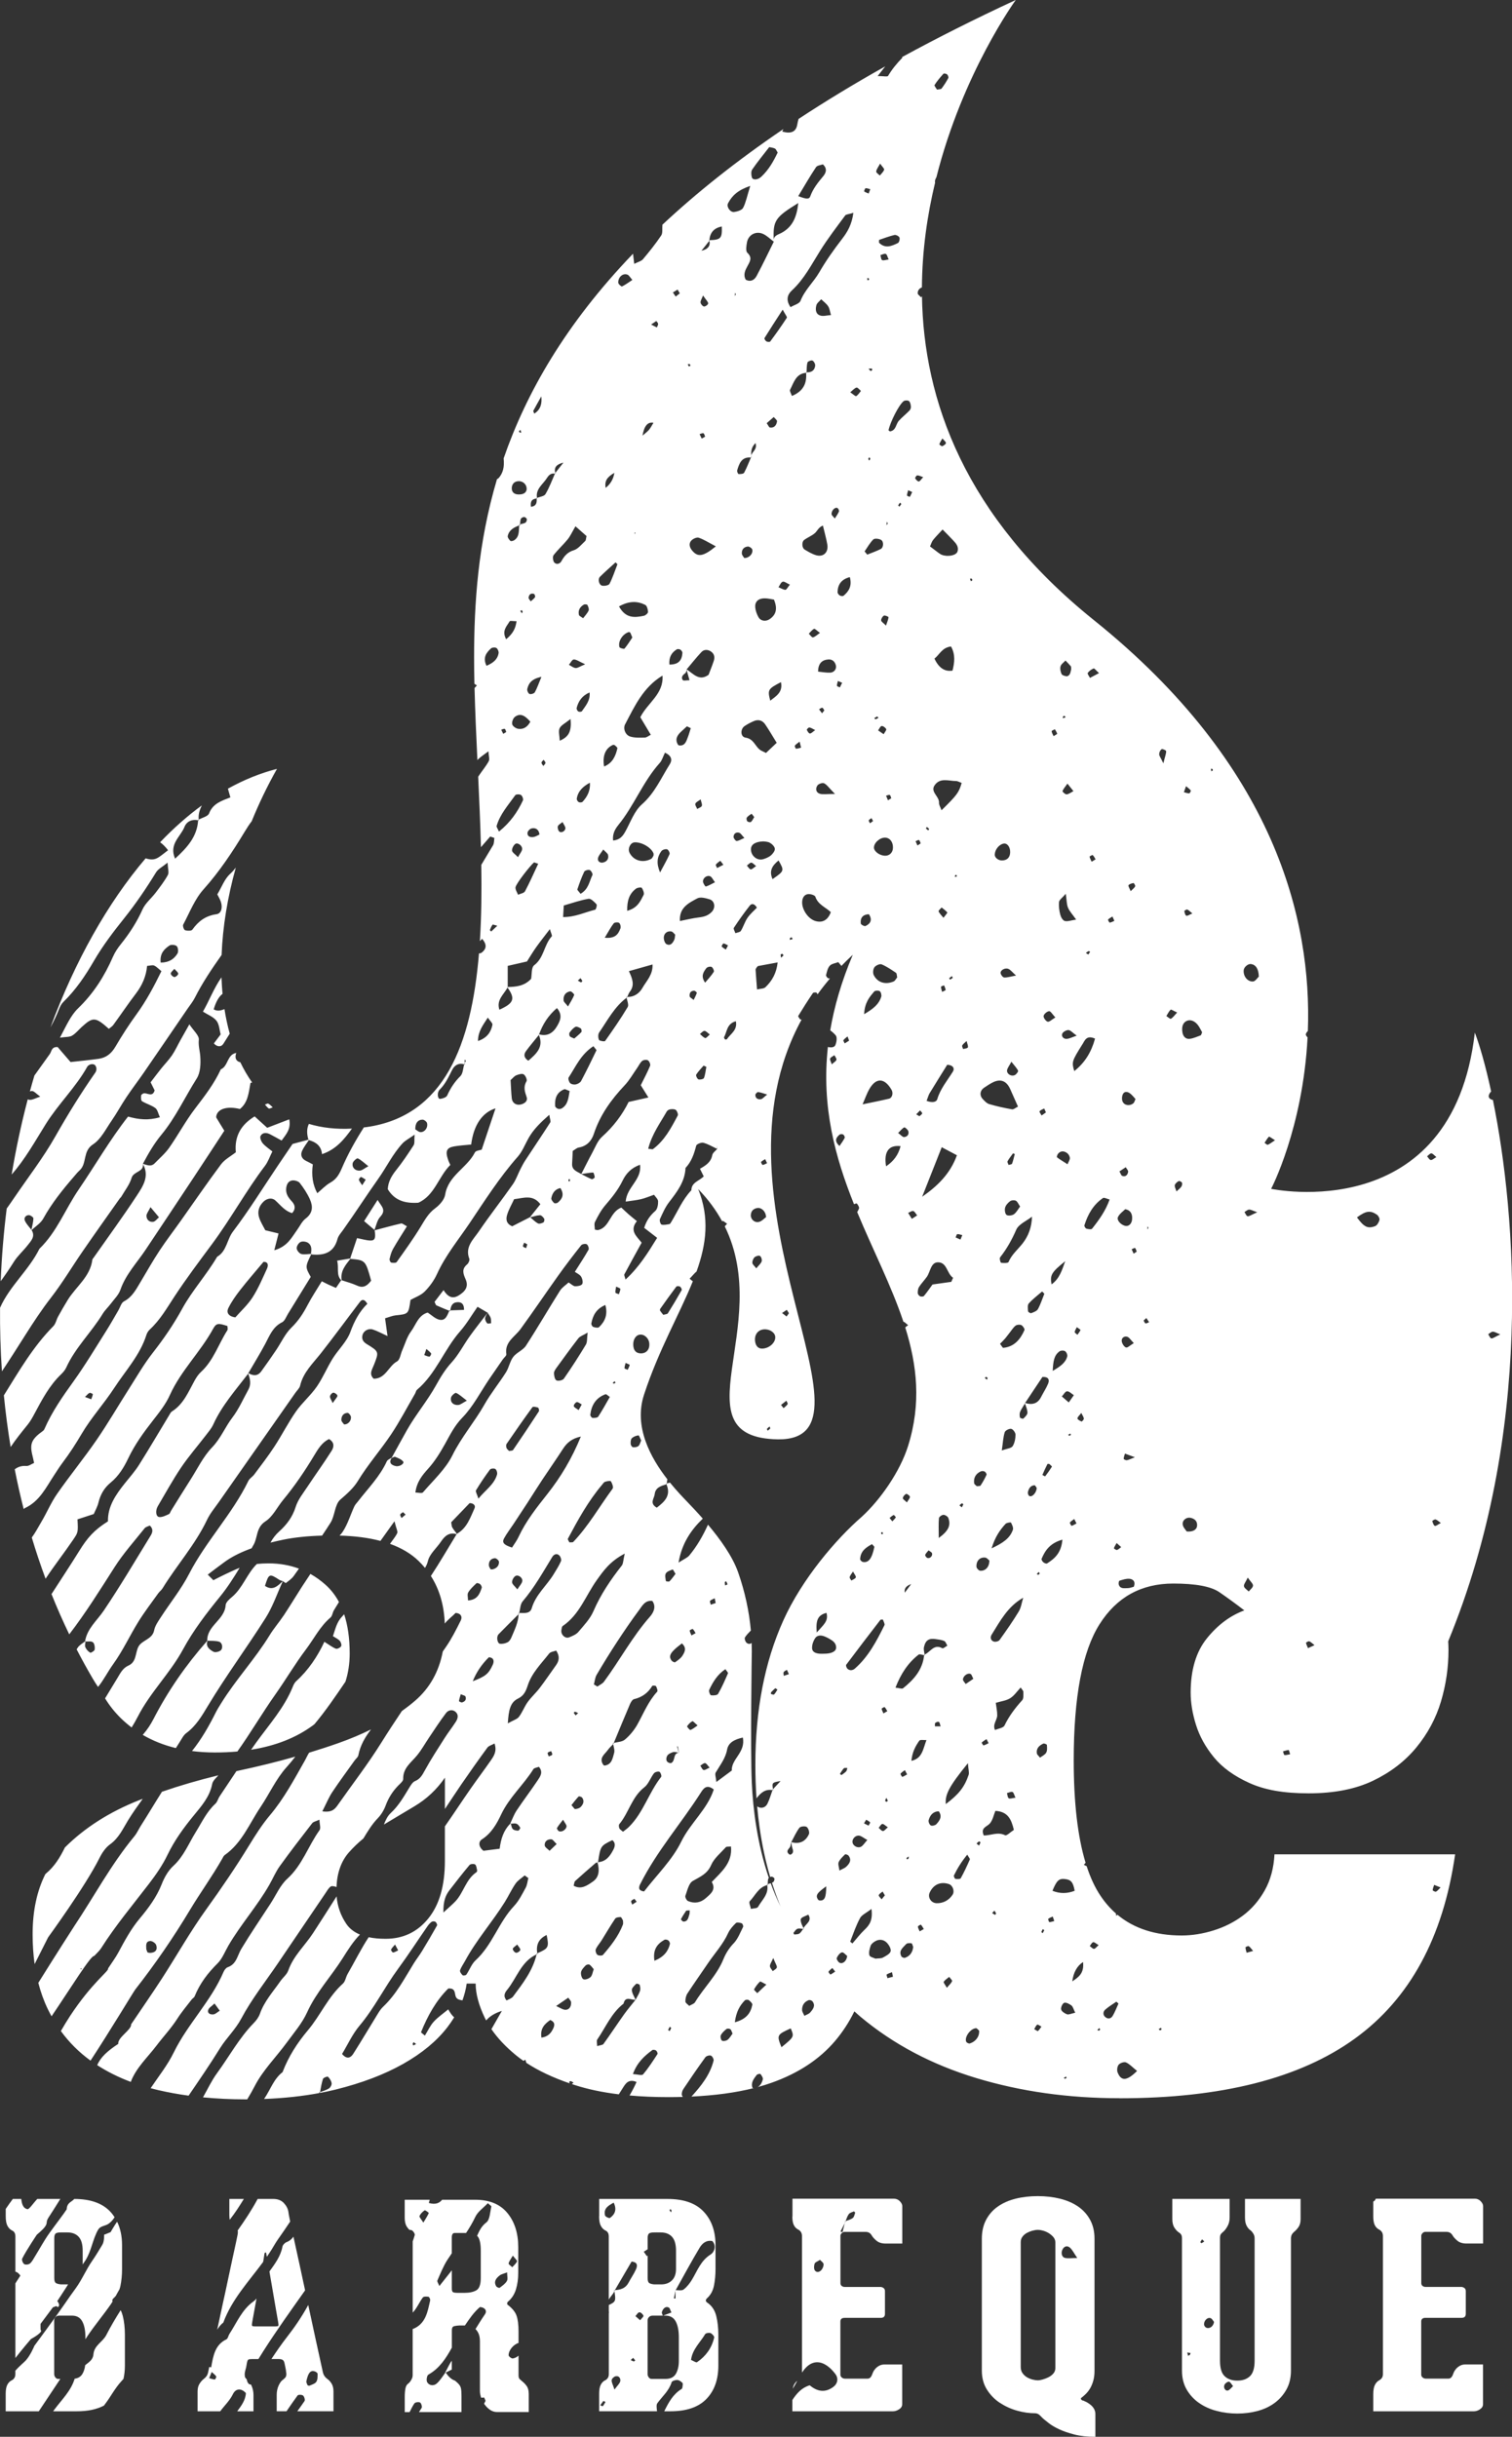 <?xml version="1.0" encoding="UTF-8"?>
<svg id="Layer_2" xmlns="http://www.w3.org/2000/svg" viewBox="0 0 515.01 829.72">
  <rect x="0" y="0" width="515.01" height="829.72" fill="#333333" stroke="none"/>
  <defs>
    <style>
      .cls-1 {
        fill: #fff;
      }
    </style>
  </defs>
  <g id="Layer_2-2" data-name="Layer_2">
    <g>
      <path class="cls-1" d="M70.29,809.14c-.26.32-.55.61-.87.87-.45.32-.92.84-1.4,1.55-.48.71-.72,1.61-.72,2.71v6.77h7.7c1.45-1.96,3.29-3.67,4.35-5.88.8-1.66,2.56-2.3,4.4-.34-.1,2.4-1.54,4.3-2.95,6.21h5.54v-5.51c0-1.16-.23-2.24-.68-3.24-.06-.13-.12-.24-.18-.36-.2,0-.38-.04-.54-.1-.46-.2-.84-1.05-.89-1.66-.23-.21-.41-.42-.52-.62-.13-.26-.19-.68-.19-1.26.06-.52.16-1,.29-1.45.13-.39.22-.79.29-1.21.06-.42.13-.79.19-1.11.13-.64.31-1.01.53-1.11.22-.1.63-.15,1.21-.15h2.16c.61-.97,1.2-1.94,1.82-2.91,4.46-6.98,9.3-13.72,14.09-20.49-.61-2.88-1.22-5.74-1.84-8.55-.71-3.25-1.35-6.19-1.93-8.8-.07-.32-.14-.63-.21-.93-.56.78-1.24,1.45-2.29,1.84-.61.23-1.34.97-1.45,1.57-.6,3.26-2.56,5.83-4.42,8.44,0,.02,0,.03,0,.05.29,1.74.61,3.62.97,5.65.35,2.03.68,3.91.97,5.65.29,1.74.55,3.22.77,4.45.23,1.23.34,1.9.34,2.03.06.39.03.63-.1.72-.13.1-.42.15-.87.15h-7.06c-.45,0-.74-.05-.87-.15-.13-.1-.16-.34-.1-.72,0-.13.11-.8.34-2.03.22-1.22.5-2.72.82-4.49.13-.69.25-1.4.38-2.12-.29.39-.65.74-1,.99-3.96,2.8-5.69,7.21-8.2,11.05-.4.6-.52,1.62-1.04,1.87-3.82,1.81-4.51,5.49-5.2,9.55-.23-.05-.45-.1-.66-.14-.14.65-.27,1.29-.41,1.95-.13.52-.32.94-.58,1.26ZM72.1,807.64c.7.65,1.24,1.02,1.55,1.53.12.19-.33,1.04-.49,1.04-.64-.03-1.28-.29-1.91-.46.24-.59.48-1.17.86-2.11Z"/>
      <path class="cls-1" d="M110.01,807.88c-1.86-8.43-3.54-16.11-5.02-23.05-.02.05-.05.09-.07.14-2.12,3.85-4.56,7.45-7.29,10.93-1.84,2.36-3.53,4.84-5.19,7.34h2.49c.52,0,.93.08,1.26.24.32.16.55.5.68,1.01.06.32.14.69.24,1.11.1.42.18.82.24,1.21.06.45.13.93.19,1.45,0,.58-.11,1-.34,1.26-.23.26-.5.52-.82.77-.52.32-1,.97-1.45,1.93-.45.97-.68,2.03-.68,3.19v5.61h3.34c1.23-1.82,2.49-3.62,3.78-5.39.23-.31,1.47-.28,1.86.04.42.36.75,1.5.5,1.87-.8,1.17-1.63,2.33-2.46,3.48h12.32v-6.77c0-1.09-.23-2-.68-2.71-.45-.71-.93-1.22-1.45-1.55-.77-.58-1.26-1.29-1.45-2.13ZM107.73,811.01c-.46.67-1.54.94-2.38,1.33-.14.07-.41-.14-.62-.22-.14-.44-.46-.92-.38-1.31.62-2.89,1.37-3.79,2.8-3.39.41.11,1.03.55,1.03.84,0,.94.03,2.06-.46,2.76Z"/>
      <path class="cls-1" d="M11.7,798.76s-1.29,3.17-2.92,4.96c-.55.61-2.23,1.96-3.55,3.48v1.16c0,.58-.13,1.05-.39,1.4-.26.36-.55.6-.87.73-.64.32-1.14.84-1.5,1.55-.35.71-.53,1.71-.53,3v5.99h11.27c2.45-3.67,4.9-7.34,7.34-11.02h-.73c-.39,0-.71-.18-.97-.53-.26-.35-.39-.72-.39-1.11v-18.27c0-.45.16-.84.48-1.16.32-.32.74-.48,1.26-.48h4.35c1.61,0,2.77.66,3.48,1.98.71,1.32,1.06,3.11,1.06,5.36v.7c.27-.42.54-.84.82-1.26,2.45-3.63,5.3-7,7.8-10.6.23-.33.44-.67.65-1.01-.04-.07-.07-.14-.09-.21-.06-.26.06-.55.39-.87.28-.25.53-.52.77-.8.41-.76.82-1.51,1.26-2.24.14-.4.26-.82.35-1.26.35-1.77.53-3.66.53-5.65v-8.12c0-3.05-.56-5.7-1.66-7.97-.08.09-.16.18-.24.28-.45.61-2.02,3.25-2.02,3.25l-2.19.87s.11,2.22-.58,3.37c-1.16,1.94-2.31,3.85-3.46,5.5-2.09,3.01-3.52,6.49-5.68,9.44-1.47,2.01-2.27,3.15-3.68,5.21-2.87,4.2-10.37,14.33-10.37,14.33Z"/>
      <path class="cls-1" d="M31.81,801.71c-.12,1.76-1.54,2.61-2.79,3.61-.14,1.13-.44,2.12-.93,2.95-.55.95-1.44,1.5-2.66,1.67-1.27,4.2-4.4,7.12-6.91,10.51-.14.19-.27.38-.41.58h8.1c3.7,0,6.76-.66,9.2-1.94.13-.18.26-.37.4-.55,1.88-2.45,3.34-5.37,5.5-7.7.26-.28.51-.56.75-.85.31-1.4.48-2.9.48-4.52v-10.54c0-2.32-.24-4.45-.72-6.38-.18-.71-.42-1.35-.73-1.94-1.74,2.75-3.4,5.55-4.89,8.46-1.22,2.39-4.17,3.5-4.38,6.64Z"/>
      <path class="cls-1" d="M25.3,748.73c-.95,1.11-2.48,1.19-2.58,3.53-.87,1.38-3.62,4.94-5.83,8.01-1.85,2.56-3.34,5.39-5.01,8.08-.51.82-.96,1.76-1.68,2.36-.44.37-1.51.5-1.96.2-.46-.31-.9-1.43-.68-1.87,1.42-2.85,4.98-8.13,4.98-8.13,0,0,2-1.67,2.71-2.62,1.14-1.51.21-1.6,1.26-3.2,1.31-2.01,2.67-4.16,4.04-6.36h-7.85c-1.31,1.37-2.76,3.59-3.34,3.48-1.59-.31-1.96-1.99-2.11-3.48h-2.88c-.75.99-1.59,2.17-2.42,3.39v2.5c0,1.42.19,2.5.58,3.24.39.74.9,1.27,1.55,1.6.77.32,1.16,1,1.16,2.03v12c.55.1,1.13.53,1.7,1.34-.56.87-1.13,1.75-1.7,2.64v25.42c2.21-2.87,5.3-6.47,5.3-6.47,0,0,2.33-1.23,3.21-2.26.53-.62.1-.56.07-1.02-.05-.77,0-1.89,0-1.89l4.19-5.61,1.21-.45s.44.68.8.07c.41-.69-.51-1.75-.51-1.75,0,0,2.82-4.26,3.14-4.81.17-.3.36-.6.55-.89-.02,0-.04,0-.07,0h-2.42c-.71-.06-1.26-.21-1.64-.43-.39-.23-.58-.79-.58-1.69v-13.53c0-.84.15-1.38.44-1.64.29-.26.88-.39,1.79-.39h2.22c1.67,0,2.96.5,3.87,1.5.9,1,1.35,2.56,1.35,4.69v4.72c.32-.44.62-.88.9-1.32,2.1-3.29,2.43-7.07,4.34-10.48.71-1.26,2.1-1.26,3.18-1.83.98-.52,1.78-1.4,2.46-2.46-.45-.68-.94-1.33-1.5-1.92-2.7-2.86-6.77-4.29-12.22-4.3Z"/>
      <path class="cls-1" d="M271.55,810.67c-.44.32-.8.76-1.09,1.31-.2.38-.34.84-.44,1.39.55-.87,1.04-1.79,1.53-2.7Z"/>
      <path class="cls-1" d="M78.12,754.24c0,.59.05,1.1.12,1.58.91-1.17,1.79-2.37,2.6-3.6.76-1.15,1.49-2.32,2.22-3.49h-4.94v5.51Z"/>
      <path class="cls-1" d="M153.9,803.8c-.93,1.24-1.54,2.81-2.35,4.18,0,0,.2-.17.22-.19.01.02.03.04.04.06.7-.34,1.38-.7,2.08-1.03v-3.02Z"/>
      <path class="cls-1" d="M340.63,818.17c1.8,1.19,3.75,2.08,5.85,2.66,2.09.58,4.11.87,6.04.87.64,0,1.19.23,1.64.68s.8.8,1.06,1.06c.45.39,1.13.93,2.03,1.64.9.71,2.08,1.4,3.53,2.08,1.45.68,3.19,1.27,5.22,1.79,2.03.52,4.4.77,7.1.77v-7.73c0-.64-.14-1.22-.43-1.74-.29-.51-.64-.95-1.06-1.3-.42-.35-.82-.64-1.21-.87-.39-.23-.68-.37-.87-.43l-.39-.19c-.13-.06-.24-.1-.34-.1s-.18-.03-.24-.1c-.13-.06-.24-.18-.34-.34-.1-.16-.08-.31.05-.43.52-.39,1.05-.85,1.6-1.4.55-.55,1.03-1.17,1.45-1.88.42-.71.77-1.56,1.06-2.56.29-1,.43-2.14.43-3.43v-44.95c0-2.45-.5-4.59-1.5-6.43-1-1.84-2.37-3.35-4.11-4.54-1.74-1.19-3.79-2.08-6.14-2.66-2.35-.58-4.88-.87-7.59-.87s-5.22.29-7.54.87c-2.32.58-4.33,1.47-6.04,2.66-1.71,1.19-3.04,2.71-4.01,4.54-.97,1.84-1.45,3.98-1.45,6.43v44.95c0,2.45.58,4.59,1.74,6.43,1.16,1.84,2.64,3.35,4.45,4.54ZM362.06,765.66c.71-1.04,1.73-.98,2.48-.25.79.76,1.29,1.81,2.39,3.43-1.99,0-3.2.24-4.26-.06-1.15-.33-1.37-1.99-.61-3.11ZM347.69,763.32c0-.64.19-1.22.58-1.74.39-.52.87-.93,1.45-1.26.58-.32,1.21-.58,1.88-.77.68-.19,1.31-.29,1.88-.29s1.21.1,1.88.29c.68.19,1.32.48,1.93.87.61.39,1.13.84,1.55,1.35.42.52.63,1.1.63,1.74v42.82c0,.71-.23,1.32-.68,1.84-.45.52-1,.93-1.64,1.26-.64.32-1.3.58-1.98.77-.68.19-1.24.29-1.69.29s-1.01-.08-1.69-.24c-.68-.16-1.32-.42-1.93-.77-.61-.35-1.13-.82-1.55-1.4-.42-.58-.63-1.29-.63-2.13v-42.63Z"/>
      <path class="cls-1" d="M439.71,762.06c.06-.58.18-1,.34-1.26.16-.26.37-.51.63-.77.52-.39,1.03-.93,1.55-1.64.52-.71.77-1.61.77-2.71v-6.96h-18.94v6.28c0,1.23.19,2.19.58,2.9.39.71.84,1.23,1.35,1.55.32.26.63.63.92,1.11.29.48.43,1.01.43,1.6v41.66c0,2.51-.53,4.27-1.6,5.27-1.06,1-2.5,1.5-4.3,1.5s-3.24-.5-4.3-1.5c-1.06-1-1.59-2.75-1.59-5.27v-41.76c0-.58.08-1,.24-1.26.16-.26.4-.51.72-.77.52-.39,1.03-1.03,1.55-1.93.52-.9.77-1.9.77-3v-6.38h-19.52v6.86c0,1.23.24,2.21.73,2.95.48.74.98,1.27,1.5,1.6.32.19.58.43.77.73.19.29.29.72.29,1.3v45.04c0,2.45.53,4.59,1.6,6.43,1.06,1.84,2.48,3.37,4.25,4.59,1.77,1.23,3.78,2.13,6.04,2.71,2.25.58,4.57.87,6.96.87s4.67-.29,6.86-.87c2.19-.58,4.12-1.48,5.8-2.71,1.67-1.22,3.03-2.75,4.06-4.59,1.03-1.84,1.55-3.98,1.55-6.43v-45.14ZM405.29,801.83c-.2.1-.41.2-.61.31-.1-.37-.2-.75-.29-1.12.38.05.75.1,1.13.15-.07.22-.15.45-.22.67ZM408.84,763.43c.16-.33.39-.64.6-.95.25.24.51.47.76.71-.3.21-.59.45-.92.6-.08.04-.46-.31-.44-.36ZM410.82,792.54c-.34-.16-.7-.7-.71-1.08-.04-1.33,1.2-2.54,2.24-2.14.54.2.87.94,1.17,1.29-.24,1.58-1.59,2.46-2.7,1.93ZM418.34,813.92c-.88.35-1.74-.84-1.27-1.9.23-.51,1.04-1.11,1.53-1.07.46.04.85.88,1.4,1.51-.65.6-1.07,1.22-1.66,1.46Z"/>
      <path class="cls-1" d="M81.02,759.99c0,.42-.06.89-.19,1.4,0,.06-.15.77-.44,2.13-.29,1.35-.68,3.13-1.16,5.32-.48,2.19-1.01,4.67-1.59,7.44-.58,2.77-1.19,5.61-1.84,8.51-.58,2.68-1.19,5.51-1.82,8.46.56-.91,1.21-1.76,2.09-2.44,2.92-7.94,8.68-14,13.57-20.65.06-.38.13-.75.18-1.08.19-1.19.29-1.82.29-1.88.06-.13.18-.21.34-.24.16-.03.24.08.24.34,0,.05.07.42.2,1.12.57-.82,1.13-1.66,1.66-2.51.76-1.23,1.46-2.51,2.31-3.68,1.38-1.91,2.66-3.86,3.98-5.81-.03-.13-.05-.26-.08-.39-.35-1.71-.53-2.69-.53-2.95-.19-1.1-.72-2.09-1.59-3-.87-.9-2.05-1.35-3.53-1.35h-5.35s0,0,0,0c-2.02,3.77-4.37,7.29-6.83,10.77.07.13.11.29.11.48Z"/>
      <path class="cls-1" d="M269.88,754.72c0,1.29.18,2.27.53,2.95.35.68.85,1.18,1.5,1.5.84.45,1.26,1.19,1.26,2.22v46.47c.07-.1.13-.2.2-.3,2.73-4.01,6.25-4.27,9.73-.88.52.51,1,1.07,1.44,1.66,1.13,1.51.79,3.32-.78,4.45-2.83,2.04-5.46,1.47-7.96-.61-2.77.83-4.46,2.79-5.91,5.01v3.85h34.22c.71,0,1.42-.22,2.13-.68.71-.45,1.06-1.03,1.06-1.74v-13.53h-5.99c-.71,0-1.32.14-1.84.43-.52.29-.95.63-1.3,1.01-.35.39-.63.81-.82,1.26-.19.45-.35.84-.48,1.16-.32.64-.77.97-1.35.97h-7.73c-.39,0-.74-.13-1.06-.39-.32-.26-.48-.58-.48-.97v-18.08c0-.84.48-1.26,1.45-1.26h12.28c.97,0,1.45-.45,1.45-1.35v-7.73c0-.52-.18-.89-.53-1.11-.35-.23-.69-.34-1.01-.34h-12.18c-.39,0-.72-.11-1.01-.34-.29-.22-.43-.56-.43-1.01v-16.04c0-.32.15-.63.43-.92.29-.29.6-.43.92-.43h7.25c.9,0,1.58.39,2.03,1.16.32.58.87,1.19,1.64,1.84.77.64,1.8.97,3.09.97h5.7v-12.76c0-.52-.27-1.06-.82-1.64-.55-.58-1.21-.87-1.98-.87h-34.6v6.09ZM287.9,756.32s0,0,0,0c0,0,0,0,0,0,.04-.02.08-.03.12-.04.32-.81.58-1.68,1.08-2.37.35-.48,1.12-.68,1.73-.94.08-.03.48.36.45.46-.22.63-.35,1.45-.82,1.8-.69.51-1.6.73-2.44,1.05-.03.07-.05.14-.08.21,0,.02.01.03.01.04-.07.14-.14.28-.21.42-.26,1.03-.51,2.05-.77,3.08-.23-.07-.46-.14-.69-.21.49-.95.98-1.9,1.46-2.86.05-.21.1-.42.16-.63ZM277.48,770.75c.18-.51,1.06-.77,1.83-1.28.45.5,1.13.91,1.2,1.41.09.59-.22,1.34-.59,1.86-.59.84-1.65,1.21-2.33.39-.42-.51-.37-1.66-.12-2.38Z"/>
      <path class="cls-1" d="M137.85,755.11c0,1.29.23,2.29.68,3,.3.47.61.85.94,1.15.3,0,.58.03.78.13.51.25,1.14,1.22,1.01,1.66-.21.72-.43,1.43-.69,2.13v24.25c.09-.1.19-.19.28-.3,1.27-1.44,2.02-3.31,3.18-4.86.28-.37,1.3-.34,1.92-.23.27.05.65.85.57,1.22-.87,3.95-1.54,8.09-5.96,9.78v15.71c0,.52-.16,1.05-.48,1.59-.32.55-.64.95-.97,1.21-.52.32-.85.89-1.01,1.69-.16.81-.24,1.76-.24,2.85v5.22h1.65c.53-1,.99-2.05,1.64-2.97.28-.4,1.48-.57,1.93-.3.42.25.78,1.46.53,1.85-.3.47-.6.94-.91,1.41h14.49v-5.51c0-1.16-.06-2.03-.19-2.61-.13-.58-.45-1.13-.97-1.64-.27-.27-.63-.59-1.06-.95-1.13-.36-2.21-1.3-3.15-2.76-.05.02-.09.05-.14.07-.96,1.27-1.79,2.7-2.97,3.71-.97.83-2.53.72-3.22-.5-.35-.61-.09-2.27.4-2.55,3.86-2.18,6.04-5.62,8.02-9.21v-5.89c0-.64.14-1.06.43-1.26.29-.19.98-.32,2.08-.39h1.93c1.55-2.3,3.07-4.53,5.14-6.29,1.83.17,2.47,1.38,1.68,2.5-1.13,1.63-2.17,3.32-3.21,5.01.37.36.7.82.98,1.39.35.71.53,1.64.53,2.8v16.91c0,.7.14,1.46.42,2.28.29-.02.64-.02,1.02-.08.3.78.52,1.06.45,1.2-.15.31-.31.61-.47.91.07.11.14.22.22.33.52.71,1.13,1.31,1.84,1.79.71.48,1.48.72,2.32.72h10.83v-6.19c0-1.16-.26-2.08-.77-2.75-.52-.68-1-1.17-1.45-1.5-.32-.26-.61-.52-.87-.77-.26-.26-.39-.68-.39-1.26v-6.73c-.55.5-1.21.84-1.95.96-.44.07-1.43-.69-1.43-1.08-.02-1.72,1.67-3.7,3.38-4.2v-3.83c0-2.38-.23-4.2-.68-5.46-.45-1.26-1.39-2.43-2.8-3.53-.32-.19-.45-.43-.39-.72.06-.29.16-.47.29-.53,1.29-1.09,2.19-2.5,2.71-4.2.52-1.71.77-3.59.77-5.65v-8.7c0-4.77-1.24-8.65-3.72-11.65-2.48-3-6.14-4.49-10.97-4.49h-11.23c-.88,1.09-2.19,1.78-4.54,1.1.09-.38.2-.74.31-1.1h-8.52v6.09ZM174.69,768.03c.74.99,1.54,1.68,1.42,1.96-.33.75-1.06,1.33-1.63,1.98-.44-.44-1.31-.96-1.24-1.29.17-.79.77-1.49,1.45-2.65ZM170.21,774.76c.54-.42,1.31-.55,2.52-1.03,0,1.19.31,2.26-.07,2.93-.54.94-1.56,1.64-2.47,2.32-.18.13-.99-.21-1.18-.53-.97-1.63.03-2.76,1.2-3.69ZM148.98,776.5c1.06-2.42,2.04-4.93,3.47-7.13.47-.72.95-1.43,1.44-2.14v-5.36c0-1.03.32-1.55.97-1.55h3.89c1.16-1.75,2.24-3.55,3.15-5.48.86-1.82,2.82-3.13,4.27-4.67.59.56,1.25.95,1.19,1.16-.46,1.87-.47,4.47-1.71,5.4-1.66,1.25-2.41,2.91-3.15,4.55.13.12.24.24.34.38.61.9.92,2.48.92,4.74v9.18c0,2.26-.5,3.67-1.5,4.25-1,.58-2.34.87-4.01.87h-2.22c-.9,0-1.48-.08-1.74-.24-.26-.16-.39-.56-.39-1.21v-6.22c-1.35,1.7-2.73,3.45-4.24,5.35-.33-.86-.85-1.53-.68-1.9ZM142.89,754.55c.33-.77,1.03-1.46,1.75-1.95.19-.13,1.45.82,1.41.93-.43.98-1.03,1.89-1.85,3.26-.71-1.16-1.45-1.89-1.31-2.24Z"/>
      <path class="cls-1" d="M504.08,820.35c.71-.45,1.06-1.03,1.06-1.74v-13.53h-5.99c-.71,0-1.32.14-1.84.43-.52.29-.95.63-1.3,1.01-.35.39-.63.81-.82,1.26-.19.45-.35.84-.48,1.16-.32.64-.77.97-1.35.97h-7.73c-.39,0-.74-.13-1.06-.39-.32-.26-.48-.58-.48-.97v-18.08c0-.84.48-1.26,1.45-1.26h12.28c.97,0,1.45-.45,1.45-1.35v-7.73c0-.52-.18-.89-.53-1.11-.35-.23-.69-.34-1.01-.34h-12.18c-.39,0-.72-.11-1.01-.34-.29-.22-.43-.56-.43-1.01v-16.04c0-.32.15-.63.43-.92.29-.29.6-.43.92-.43h7.25c.9,0,1.58.39,2.03,1.16.32.58.87,1.19,1.64,1.84.77.64,1.8.97,3.09.97h5.7v-12.76c0-.52-.27-1.06-.82-1.64-.55-.58-1.21-.87-1.98-.87h-33.75c-.14.47-.46.81-.86.97v5.12c0,1.29.18,2.27.53,2.95.35.68.85,1.18,1.5,1.5.84.45,1.26,1.19,1.26,2.22v46.98c0,.9-.39,1.58-1.16,2.03-.64.32-1.16.85-1.55,1.59-.39.74-.58,1.82-.58,3.24v5.8h34.22c.71,0,1.42-.22,2.13-.68Z"/>
      <path class="cls-1" d="M204.06,754.62c0,1.42.19,2.5.58,3.24.39.74.9,1.27,1.55,1.6.77.32,1.16,1,1.16,2.03v21.49c.56-.97,1.44-1.78,1.92-2.8-.02-.12-.04-.24-.06-.38.07,0,.15-.01.22-.02,1.91-3.27,3.83-6.54,5.7-9.73,2.23.22,1.97,1.56,1.49,2.65-.69,1.57-1.72,2.98-2.51,4.51-1.02,1.96-2.74,2.45-4.67,2.57-.04.06-.08.13-.11.19.01.02.02.03.03.04-.02.05-.05.1-.07.16.51,3.28.45,3.58-1.92,4.67v2.17c.06.26.07.49,0,.68v20.66c0,.58-.13,1.05-.39,1.4-.26.36-.55.6-.87.73-.64.32-1.14.84-1.5,1.55-.35.71-.53,1.71-.53,3v5.99h19.71c-.1-1.11-.31-2.18.13-2.77,1.69-2.31,3.95-4.2,4.84-7.1.13-.44,1.25-.8,1.9-.78.62.02,1.32.5,1.78.98.24.25.07.92.02,1.4-.02.23-.11.56-.27.66-2.96,1.79-4.48,4.65-5.94,7.62h2.09c5.48,0,9.57-1.4,12.28-4.2,2.71-2.8,4.06-6.59,4.06-11.36v-10.54c0-2.32-.24-4.45-.72-6.38-.48-1.93-1.47-3.41-2.95-4.45-.32-.19-.52-.42-.58-.68-.06-.26.06-.55.39-.87,1.22-1.1,2.01-2.53,2.37-4.3.35-1.77.53-3.66.53-5.65v-8.12c0-4.77-1.35-8.59-4.06-11.45-2.71-2.87-6.8-4.3-12.28-4.3h-23.29v5.9ZM205.31,819.29c-.07.08-.56-.2-.85-.31.36-.5.72-1,1.06-1.47.36.16.55.24.73.33-.3.49-.56,1.02-.93,1.45ZM211.27,810.78c-.13.76-.92,1.4-1.97,2.86-.54-1.67-1.01-2.45-.96-3.19.03-.49.76-1.21,1.29-1.33,1.22-.29,1.81.7,1.65,1.66ZM215.88,804.05c-.37-.09-.71-.29-1.06-.45.28-.26.55-.52.83-.77.24.29.48.59.73.88-.17.12-.37.37-.5.34ZM231.22,803.92c0,1.74-.34,3.19-1.01,4.35-.68,1.16-1.85,1.74-3.53,1.74h-4.74c-.39,0-.71-.18-.97-.53-.26-.35-.39-.72-.39-1.11v-18.27c0-.45.16-.84.48-1.16.32-.32.74-.48,1.26-.48h3.45c-.13-.4-.42-.84-.33-1.18.41-1.46,1.53-2.15,2.44-1.52.32.22.4.78.81,1.62-.96.37-1.88.72-2.8,1.08h.79c1.61,0,2.77.66,3.48,1.98.71,1.32,1.06,3.11,1.06,5.36v8.12ZM242.02,794.41c.55.21,1.33,1.1,1.24,1.51-.81,3.56-2.85,6.37-5.85,8.4-.31.21-1.23-.45-2.03-.78.46-3.62,3.12-5.94,4.79-8.75.23-.39,1.34-.58,1.86-.38ZM242.64,763.07c1.56,1.72.54,3.87-.53,4.53-3.41,2.09-4.56,5.56-6.43,8.64-.75,1.24-1.7,2.46-2.84,3.33-.61.46-1.77.19-2.7.22-.02.04-.04.07-.06.11v.05s0,.02,0,.02c0,0,0,.01,0,.02v2.66c-.18-.03-.36-.06-.54-.09.19-.84.37-1.68.54-2.57v-.05s0-.03,0-.04c0,0,0,.01-.01.02v-.13s.05,0,.07,0c2.71-4.84,5.33-9.74,8.19-14.49.85-1.41,2.24-2.66,4.31-2.22ZM228.45,752.2c.1.17.2.35.31.52-.07.19-.15.37-.22.56-.18-.26-.36-.5-.51-.78-.01-.02.28-.2.42-.31ZM220.59,762.16c0-.84.15-1.38.44-1.64.29-.26.88-.39,1.79-.39h.83s.05-.04.07-.06c.02.02.05.04.08.06h1.24c1.67,0,2.96.5,3.87,1.5.9,1,1.35,2.56,1.35,4.69v6.28c0,1.68-.47,2.97-1.4,3.87-.93.9-2.14,1.35-3.62,1.35h-2.42c-.71-.06-1.26-.21-1.64-.43-.39-.23-.58-.79-.58-1.69v-7.68c-.08.07-.17.14-.25.21-.36-.51-.71-1.01-1.07-1.52.44-.28.88-.57,1.32-.85v-3.68ZM217.78,787.32c.47-.03,1.2.65,1.39,1.18.11.29-.64.9-1.13,1.53-.68-.59-1.14-1-1.61-1.41.45-.47.87-1.28,1.35-1.3ZM209.03,749.99c1.14,2.34.45,4-1.29,5.22-.26.18-1.56-.44-1.66-.86-.56-2.42,1.13-3.36,2.95-4.36Z"/>
    </g>
  </g>
  <g id="Layer_1-2" data-name="Layer_1">
    <path class="cls-1" d="M241.48,81.84s-.06-.06-.06-.06l.06.06ZM314.97,563.63s-.01-.01-.03-.03l.03.03ZM263.36,609.58s-.03-.03-.07-.07l.07.07ZM263.19,609.42s0,0,.01.01h-.01ZM10.75,418.83s0,0,0-.01c-.02-.02-.04-.05-.05-.07.27-1.3.63-2.59.68-3.89.01-.37-.96-1.09-1.5-1.11-1.09-.05-1.81.93-1.43,1.83.49,1.17,1.47,2.13,2.25,3.17-.01.05-.02.11-.04.16-.01.01.09-.09.09-.09l-.1.11s.07-.06.11-.1c1.37,2.19-.19,3.68-1.35,5.18-1.5,1.93-3.4,3.58-4.68,5.62-1.42,2.27-2.92,4.46-4.49,6.61.33-8.33,1.02-16.59,2.04-24.73.88-1.24,1.76-2.49,2.61-3.75,4.7-6.91,9.85-13.56,13.95-20.8,4.24-7.48,8.74-14.76,13.65-21.79.26-.37.39-.93.35-1.38-.04-.43-.27-.99-.6-1.22-.33-.24-.93-.29-1.35-.17-.44.12-.96.44-1.17.82-3.95,7.07-9.87,12.69-14.16,19.57-3.63,5.82-7,11.92-11.59,17.13,1.46-8.74,3.29-17.29,5.48-25.6.28.12.6.19.93.17.85-.06,1.68-.53,3.33-1.1-1.41-1.01-2.11-1.9-2.82-1.91-.21,0-.46.05-.71.13.5-1.81,1.01-3.62,1.54-5.4,1.75-2.43,3.51-4.87,5.24-7.32.65-.92.54-2.49,2.67-2.38,1.38,1.6,2.94,3.42,4.41,5.11,3.3-.37,6.43-.66,9.54-1.1,2.59-.36,4.37-1.8,5.73-4.12,2.22-3.79,4.61-7.51,7.2-11.06,3.31-4.55,5.92-9.44,8.47-14.66-.98-.79-1.64-1.54-2.47-1.91-.57-.25-1.38.04-2.41.12-.31,3.53-1.67,6.6-3.8,9.4-2.66,3.49-5.11,7.14-7.7,10.69-.39.54-1.02.9-1.53,1.33-4.55-4.07-5.42-4.12-9.25-.61-1.09,1-2.04,2.21-3.29,2.94-.89.52-2.15.39-4.12.68,2.17-4.04,3.62-7.51,6.2-10,5.23-5.04,8.98-10.94,11.85-17.52.67-1.54,1.64-3,2.7-4.31,2.93-3.65,5.44-7.5,7.37-11.81.97-2.16,3.03-3.8,4.51-5.75,1.47-1.94,2.98-3.89,4.14-6.01.45-.83-.01-2.16-.1-4.19-1.81,1.48-3.22,2.15-3.91,3.27-3.34,5.45-6.91,10.71-10.91,15.71-3.67,4.58-7.25,9.3-10.2,14.35-2.98,5.13-6.2,9.94-10.46,14.08-.68.66-1.16,1.6-1.51,2.51-.83,2.14-1.82,4.19-2.91,6.17,8.37-22.55,19.44-42.33,32.42-57.56,3.4,1.05,4.21-.17,7.64-2.76-.86-1.13-1.75-2.03-2.7-2.72,4.54-4.75,9.28-8.95,14.2-12.54-.72,1.48-1.25,3.03-1.06,4.8-.06.03-.12.06-.18.09,0,.05-.01.11-.01.16-2.12-.43-3.91.4-4.65,2.26-1.33,3.36-5.38,5.86-3.2,10.82,4.02-3.71,7.49-7.4,7.85-13.07.07.01.14.02.22.04h0c-.01-.1-.02-.19-.03-.29,1.28-.65,3.14-1.08,3.53-2.08,1.32-3.44,4.37-4.33,7.26-5.46-.3-1.07-.56-1.98-.84-2.97,5.41-3,10.99-5.28,16.71-6.74-3.3,5.85-6.17,11.82-8.61,17.83-.87,1.12-1.64,2.34-2.4,3.59-4.17,6.89-8.59,13.56-14.02,19.62-3.02,3.37-4.73,7.91-6.91,11.99-.23.43.22,1.76.62,1.89.76.25,2.18.28,2.5-.18,2.05-2.89,4.53-4.73,8.19-5.25,1.68-.24,2.17-2.21,1.53-4.2-.28-.89-.81-1.71-1.22-2.56,1.49-2.48,2.45-5.24,4.35-6.96.75-.68,1.38-1.41,1.95-2.16-2.86,10.2-4.47,20.26-4.84,29.75-3.31,4.69-6.52,9.43-9.12,14.58-.65,1.3-1.61,2.44-2.43,3.65-4.97,7.26-9.92,14.53-14.91,21.78-1.95,2.83-4.06,5.57-5.97,8.43-1.76,2.63-3.27,5.44-5.07,8.04-1.95,2.82-3.61,6.27-6.31,8.02-3.57,2.3-1.97,6.5-4.55,8.84-.73.66-1.34,1.44-1.99,2.19-3.85,4.46-7.53,9.04-10.4,14.24-.86,1.56-2.6,2.63-3.97,3.9ZM60.71,331.55c-.05-.53-.75-.99-1.32-1.66-.53.64-1.24,1.14-1.23,1.62,0,.43.81,1.16,1.28,1.17.44.01,1.31-.78,1.27-1.14ZM60.44,324.7c.38-.62.25-2.03-.23-2.53-.45-.47-1.92-.61-2.48-.23-1.75,1.2-3.36,2.67-3,5.82,2.83-.01,4.56-1.2,5.7-3.07ZM76.02,355.5c.75-1.17,1.49-2.36,2.23-3.54-.74-2.67-1.34-5.46-1.79-8.35-1.19.45-2.36.82-3.68.07.81-2.68,1.81-4.38,3.02-5.28-.17-1.84-.29-3.71-.36-5.62-2.56,3.6-4.11,7.85-6.32,11.67,1.68,1.08,3.59,1.78,4.63,3.13.96,1.25,1.01,3.21,1.4,4.64-.91,1.21-1.61,2.14-2.3,3.05.99,1.18,2.46,1.31,3.15.22ZM91.57,377.44c.21.14.73-.2,1.33-.4-.56-.49-.98-1-1.52-1.26-.26-.13-.75.2-1.13.33.43.46.8,1.01,1.32,1.34ZM46.01,677.51c-.56.72-8.6,14.12-15.17,24.12-3.91-2.83-7.28-6.19-10.11-10.07,1.08-1.87,2.16-3.64,3.17-5.18,7.54-11.44,13.37-15.33,12.9-16.12,1.4-2.14,2.57-3.7,3.48-5.39,2.19-4.06,4.31-8.06,7.35-11.68,2.92-3.48,5.73-7.25,7.46-11.66.88-2.24,2.18-4.57,3.92-6.17,3.58-3.26,5.26-7.68,7.7-11.59,2.07-3.33,3.69-6.89,6.65-9.61.69-.63.91-1.73,1.46-2.54,1.91-2.84,3.8-5.71,5.71-8.56.25-.05.5-.11.76-.17,6.71-1.43,13.14-3.02,19.3-4.77-.94,1.23-1.93,2.44-3,3.62-3.56,3.94-5.82,9.05-8.83,13.52-3.81,5.66-6.35,12.27-12.23,16.39-.37.26-.58.78-.82,1.2-3.38,5.97-7.44,11.53-10.95,17.38-5.7,9.51-11.95,18.57-18.76,27.28ZM49.82,663.6c.01.22.15.43.43,1.2.41.07.64.16.87.15,1.79-.05,2.63-1.04,2.07-2.69-.22-.64-1.36-1.41-2.03-1.36-1.59.11-1.39,1.53-1.33,2.69ZM117.23,549.64c-.22.25-.43.49-.66.73-1.88,1.94-2.29,4.17-3.17,6.73.79.52,1.7.92,2.32,1.58.4.43.72,1.45.48,1.85-.29.5-1.36,1.02-1.81.84-1.24-.51-2.34-1.37-3.9-2.35-2.32,4.95-5.4,9.62-9.62,13.43-.52.47-.87,1.2-1.14,1.87-2.9,7.18-8.04,12.87-12.49,19.03-.58.8-1.15,1.62-1.72,2.43,8.37-1.33,15.4-4.1,21.11-8.33.16-.12.31-.25.48-.37,3.85-4.59,7.2-9.54,10.56-14.48.95-2.98,1.44-6.18,1.44-9.62,0-5.11-.64-9.56-1.89-13.34ZM105.27,388.02c-.04.06-.08.11-.12.17,2.48.66,4.29,2,4.53,4.79,4.77-1.57,7.6-5.08,10.2-8.7-5.38.29-10.26-.28-14.67-1.6-.8,1.65-.71,3.45-.16,5.38.08-.02.16-.04.24-.06l-.02.02ZM273.63,656.69l.06.04s-.04-.03-.06-.04ZM22.11,629.04s0,0,0,.01c-1.65,3.34-3.46,6.37-6.41,8.85-.09.08-.17.16-.26.24-2.88,5.74-4.33,12.56-4.33,20.47,0,3.56.23,6.94.68,10.15l4.61-9.12s12.66-17.33,17.5-27.03c.86-1.73,2.06-3.52,3.59-4.62,2.95-2.12,4.31-5.18,6.09-8.11,1.55-2.55,3.3-4.97,5.04-7.4-.43.17-.87.33-1.3.5-10.06,3.99-18.45,9.34-25.19,16.05ZM189.25,161.33s-.01-.02-.03-.04l.03.04ZM96.55,550.16c-1.49,2.25-3.3,4.31-4.7,6.61-4.97,8.11-11.52,15.09-16.52,23.18-.65,1.05-1.31,2.09-1.86,3.19-2.31,4.61-4.83,9.03-8.07,13.08,2.49.32,5.09.49,7.81.49s5.19-.11,7.64-.33c4.55-6.37,8.5-13.16,13.02-19.55,3.54-5.01,6.65-10.32,10.34-15.21,2.74-3.63,4.77-7.82,8.34-10.84.66-.56.72-1.76,1.22-2.56.56-.91,1.12-1.83,1.69-2.74-1.21-2.25-2.71-4.2-4.52-5.82-1.64-1.47-3.38-2.72-5.21-3.75-.97,1.45-1.94,2.9-2.88,4.36-2.11,3.29-4.13,6.64-6.28,9.89ZM381.31,714.43c-17.4,0-33.66-2.29-48.77-6.86-15.11-4.57-28.26-11.52-39.43-20.86-.72-.6-1.4-1.24-2.1-1.86-1.78,3.65-3.96,7-6.54,10.05-5.33,6.29-12.57,11.05-21.72,14.29-1.49.53-3.05,1.01-4.67,1.45.93-.5,1.43-1.49,1.75-2.59.15-.51-.39-1.32-.8-1.85-.12-.16-1.08.02-1.29.31-.97,1.29-2.09,2.59-1.41,4.47.18.01.33,0,.49-.01-6.17,1.56-13.27,2.53-21.3,2.9,3.28-3.6,6.31-7.38,7.54-12.24.12-.49-.44-1.52-.91-1.7-.5-.2-1.57.11-1.89.55-2.58,3.55-5.06,7.18-7.5,10.83-.38.56-.62,1.4-.51,2.04.04.23.17.44.33.64-1.59.04-3.21.07-4.86.07-4.72,0-9.15-.19-13.28-.56.98-1.7,1.81-3.28,2.37-4.6-2.74-1.15-3.74.59-4.58,1.9-.49.77-.98,1.54-1.46,2.31-5.57-.68-10.56-1.73-14.95-3.15-.35-.11-.7-.23-1.05-.35.19-.16.38-.31.59-.48-.34-.19-.64-.43-.99-.53-.14-.04-.54.28-.52.32.07.16.15.32.23.47-5.82-2-10.75-4.34-14.81-7.01-.09-.29-.21-.64-.31-1.06-.22.14-.45.27-.67.39-.9-.63-1.76-1.27-2.56-1.93-3.5-2.87-6.27-5.83-8.35-8.86,1.19-2.07,2.38-4.15,3.56-6.22-2.24.7-4.07,1.73-5.35,3.25-.15-.28-.3-.56-.44-.84-2.1-4.38-3.14-8.29-3.14-11.72h-3.05c-.28,1.94-.77,3.85-1.45,5.73-1.03-.2-2.13-.31-2.41-1.73-.23-1.2-.28-2.48-2.41-2.32-4.14,4.09-7.03,9.28-9.28,14.87-.05.13.61.55,1.31,1.17,1.01-1.63,1.79-3.39,3.01-4.73,1.44-1.58,3.28-2.81,4.94-4.2.71,1.27,1.37,2.16,2.03,2.71-.69,1.13-1.46,2.25-2.31,3.36-3.62,4.7-8.64,8.86-15.05,12.48-6.41,3.62-14.1,6.54-23.05,8.76-1.73.43-3.51.8-5.33,1.15.02-.09.03-.18.05-.27,1.03-.38,2.09-.69,3.01-1.25.51-.31,1.01-1.23.93-1.79-.11-.8-.65-1.65-1.25-2.22-.19-.18-1.56.34-1.7.76-.47,1.45-.7,2.98-.99,4.49-.1.04-.21.07-.31.11,0,0,.11.1.18.17h0s-.18-.17-.18-.17c.02.07.03.13.04.2-5.8,1.09-12.07,1.76-18.8,2.02,2.14-3.08,3.25-6.8,6.3-9.14,2.02-5.3,4.97-9.91,8.67-14.3,4.23-5.03,6.84-11.34,11.89-15.85.83-.74.98-2.21,1.59-3.26,2.41-4.16,4.55-8.54,7.18-12.53,1.69.36,3.62.54,5.77.54,5.97,0,10.83-2.31,14.57-6.95,3.74-4.64,5.62-11.14,5.62-19.53v-11.8c2.99-4.26,5.83-8.63,8.81-12.9,2.22-3.19,4.57-6.29,6.79-9.49,1.07-1.55,2.21-3.16,1.31-5.83-1,.55-1.98.78-2.43,1.4-3.03,4.13-5.98,8.31-8.88,12.52-1.9,2.77-3.72,5.59-5.59,8.37v-10.66c-2.79,4.07-6.29,7.33-10.48,9.81-3.55,2.1-6.98,4.15-10.3,6.15.58-1.46,1.2-2.87,2.35-3.93,2.75-2.55,4.49-5.67,6.38-8.76.49-.79,1.08-1.77,1.86-2.09,1.77-.72,2.48-2.06,3.34-3.63,2.09-3.82,4.49-7.48,6.83-11.16,1.18-1.85,2.56-3.58,3.74-5.43.68-1.07,1.03-2.36-.07-3.34-1.1-.98-2.5-.62-3.25.35-2.06,2.71-3.91,5.58-5.82,8.41-1.37,2.03-2.56,4.2-4.11,6.08-2,2.43-4.78,4.26-4.68,7.99.02.74-1.04,1.58-1.71,2.27-1.9,1.95-3.3,4.16-4.26,6.75-.58,1.57-1.52,3.14-2.68,4.34-1.98,2.04-3.44,4.47-4.9,6.89-1.78,1.46-3.43,3.03-4.93,4.73-2.64,2.99-4.04,6.94-4.24,11.82,0,0,0,0,0,0-.62-.24-1.58-.47-2-.16-.75.55-1.24,1.48-1.79,2.29-5.37,7.9-10.73,15.81-16.08,23.71-4.26,6.28-9.02,12.29-12.57,18.95-2.01,3.78-5.04,6.55-7.23,10.08-3.4,5.49-7.06,10.82-10.71,16.16-3.58-.49-7.03-1.12-10.34-1.89-.88-.2-1.73-.43-2.58-.66,2.69-4.01,5.74-7.8,7.88-12.18,4.71-9.65,12.67-17.41,16.95-27.41.27-.64.83-1.39,1.43-1.6,3.01-1.05,3.26-3.97,4.61-6.22,3.15-5.24,6.61-10.29,9.95-15.42,1.87-2.87,3.28-6.26,5.74-8.49,5.11-4.64,7.11-11.16,10.96-16.52.5-.7,0-2.11-.03-3.58-1.21.56-2.06.69-2.45,1.18-3.74,4.84-7.49,9.68-11.06,14.64-1.4,1.94-2.33,4.21-3.53,6.31-4.12,7.23-9.71,13.47-13.92,20.66-1.2,2.06-2.16,4.58-3.7,6.1-3.38,3.33-6.09,6.9-7.85,11.26-.17.42-.7.69-1,1.07-1.64,2.14-3.4,4.2-4.85,6.47-2.12,3.32-4.82,6.17-7.15,9.25-3.01,3.98-6.93,7.51-8.75,12.34-4.18-1.56-7.98-3.47-11.43-5.69,1.14-2.75,3.57-4.89,7.16-7.25-.26-2.22,4.6-4.81,4.38-6.65,3.75-5.56,7.25-10.59,10.58-15.73,5.05-7.82,9.63-15.97,15.06-23.5,5.1-7.08,9.99-14.25,14.54-21.68,2.17-3.54,4.42-7.1,7.09-10.27,4.8-5.69,8.25-12.18,11.88-18.58.51-.89.92-1.89,1.48-2.74,3.44-1.05,6.8-2.14,10.05-3.29,3.93-1.39,7.61-2.94,11.04-4.63-1.99,2.58-3.65,5.37-4.32,8.81-.13.65-.85,1.18-1.28,1.78-2.55,3.58-5.18,7.11-7.61,10.77-1.18,1.78-1.99,3.81-3.38,6.53,3.33.49,4.32-.82,5.32-2.23,4.91-7,10.17-13.78,14.69-21.02,2.3-3.68,4.67-7.3,7.08-10.89,1.53-1.09,2.99-2.22,4.37-3.4,5.06-4.31,8.24-9.93,9.57-16.87.37-.54.75-1.08,1.12-1.63,1.93-2.8,3.48-5.88,5-8.94.59-1.19.18-2.39-1.73-2.59-1.15,1.19-2.68,2.29-3.71,3.64-.23-6.25-1.81-11.65-4.73-16.21,3.07-4.65,5.85-9.49,8.77-14.24.08.02.15.04.22.07-.05-.06-.1-.13-.14-.19,3.42-1.9,4.55-5.45,6.02-8.69.45-.99-.42-1.76-1.68-1.76-2.12,2.21-4.27,4.45-6.27,6.53.16.82.13,1.36.36,1.75.46.76,1.03,1.46,1.57,2.17-.03.02-.05.03-.08.05.03.03.23.14.23.14l-.2-.11s-.02.03-.03.05c-2.45-.74-3.99.52-5.3,2.49-1.49,2.23-3.89,4.2-4.47,6.62-.22.9-.57,1.67-1,2.37-.68-.82-1.41-1.61-2.19-2.37-2.55-2.47-5.8-4.4-9.73-5.82.82-1.21,1.81-2.33,2.44-3.62.28-.58-.32-1.58-.92-4.07-1.78,2.49-3.34,4.67-4.78,6.69-4.04-1.07-8.67-1.67-13.93-1.81.38-.39.75-.8,1.05-1.26,1.73-2.61,2.64-5.76,3.97-8.65.3-.66.85-1.2,1.3-1.78,3.41-4.42,7.41-8.41,9.78-13.6.25-.56,1.1-.85,1.68-1.25-.03.05-.05.1-.08.14,0,0,.03-.04.06-.08-.03.04-.05.08-.06.08,0,0,0,0,.01,0-.99,1.6-.12,2.4,1.44,2.74,1.32.29,3.03-.9,2.52-1.55-.59-.78-1.73-1.19-2.71-1.59-.31-.13-.83.25-1.26.41.03-.05.06-.11.1-.16,0,0-.02.01-.03.02,1.74-3.15,3.45-6.32,5.23-9.46,2.98-5.25,6.91-9.88,9.85-15.17,1.52-2.74,3.11-5.39,5.29-7.77,2.43-2.66,4.1-6,6.22-8.96,1.94-2.72,4.04-5.32,6.07-7.98,0,0,0,0,0,.01-.33.63-.79,1.23-.85,1.87-.05.56.32,1.25.71,1.7.19.22.86.02,1.32,0-.04-.63.05-1.3-.15-1.87-.21-.62-.67-1.15-1.03-1.71.01-.02.02-.04.03-.06.01-.02.03-.04.04-.06l-.12.06c-.98-.58-1.97-1.16-3.38-1.98-1.99,2.83-3.69,5.8-5.9,8.31-5.49,6.24-8.24,14.48-14.72,19.96-.34.29-.41.88-.66,1.3-2.69,4.63-5.17,9.4-8.14,13.85-3.62,5.41-7.95,10.32-11.36,15.92-1.48,2.42-3.71,4.38-5.96,6.32-1.93,1.68-1.82,5.5-3.35,7.9-.93,1.47-1.89,2.92-2.86,4.36-4.99.14-9.38.6-13.15,1.37-1.55.32-3.02.66-4.42,1.01.75-1.41,1.71-2.68,2.98-3.82,2.53-2.27,4.52-4.89,5.59-8.33.78-2.5,2.59-4.71,4.07-6.96,2.69-4.07,5.56-8.01,8.16-12.13.71-1.12,1.22-2.77-.86-4.02-2.41,1.13-3.76,3.41-5.14,5.71-3.15,5.24-6.58,10.29-10.49,15.01-2.03,2.45-3.5,5.67-6.03,7.3-3.32,2.14-2.55,5.67-4.2,8.25-.19.3-.35.62-.52.93-.35.13-.7.25-1.03.38-3.3,1.27-6.03,2.7-8.19,4.29-2.16,1.59-4.07,3.02-5.71,4.29l1.91,1.91c2.41-1.27,5.05-2.54,7.91-3.81.34-.15.69-.29,1.05-.42-2.06,3.37-4.16,6.7-6.63,9.73-4.68,5.74-9.16,11.57-12.67,18.05-4.41,8.13-11.14,14.57-15.41,22.91-.64,1.25-1.35,2.48-2.09,3.68-1.22-.93-2.39-1.92-3.5-2.99-2.14-2.07-3.99-4.38-5.55-6.92,1.41-2.3,2.8-4.59,4.19-6.9,1.03-1.71,1.83-3.41,3.8-4.29,2.69-1.2,2.28-4.13,3.3-6.27,1.16-2.44,4.79-2.52,5.43-5.72.31-1.59,1.38-3.07,2.3-4.49,3.19-4.92,6.93-9.54,9.6-14.72,5.77-11.19,14.69-20.33,20.19-31.66.41-.84,1.4-1.39,1.99-2.17,2.34-3.15,4.75-6.26,6.89-9.54,2.56-3.91,4.67-8.11,7.34-11.93,2.09-2.99,4.97-5.42,7.05-8.41,2.08-3,3.49-6.46,5.42-9.57,1.93-3.1,4.84-5.77,6.05-9.09,1.35-3.72,3.11-7,5.78-9.59-.91-1.58-1.78-1.63-2.5-.68-4.46,5.83-8.79,11.77-13.33,17.54-2.72,3.45-6,6.48-7.06,11.01-.21.89-1.06,1.63-1.62,2.43-8.69,12.4-17.39,24.8-26.07,37.21-1.38,1.97-2.98,3.86-4,6.01-4.02,8.48-10.32,15.45-15.18,23.37-.38.62-1.02,1.07-1.45,1.67-2.28,3.19-4.67,6.31-6.74,9.63-2.97,4.79-5.35,9.99-8.64,14.54-1.79,2.48-3.18,5.33-5.13,7.72-.54-.78-1.12-1.67-1.73-2.71-1.95-3.31-3.8-6.68-5.56-10.08.11-.18.22-.35.33-.53.55-.9,1.63-1.48,2.51-2.18,0,.02,0,.03,0,.05.06,0,.12,0,.18,0-.08.66-.29,1.38-.06,1.91.31.75.97,1.48,1.67,1.88.24.14,1.47-.64,1.52-1.09.1-.82-.08-2.05-.63-2.47-.57-.43-1.61-.22-2.5-.24,0-.07.02-.14.02-.2,0,0,0,0,0,0-.06.05-.12.1-.18.14.71-4.37,4.08-7.06,6.38-10.47,5.61-8.31,10.71-16.97,15.96-25.52.62-1.01,1.03-2.24-.28-3.44-.57.28-1.38.44-1.77.93-3.48,4.37-7.25,8.56-10.24,13.25-4.95,7.76-9.82,15.56-15.43,22.87-2.17-4.5-4.19-9.08-6.04-13.71,3.14-4.9,6.39-9.75,9.45-14.7,2.82-4.55,5.07-7.11,9.78-10.07-.13-5,2.61-9.02,5.7-12.89,1.67-2.09,3.48-4.11,4.9-6.37,3.53-5.6,6.88-11.33,10.31-16.99.25-.42.49-.93.88-1.17,3.96-2.49,5.59-6.67,7.71-10.5.59-1.06,1.29-2.14,2.18-2.95,4.29-3.92,5.96-9.49,8.99-14.19.22-.34.03-.95.03-1.44-3.05-1.01-3.79-1.07-4.87.91-4.33,7.93-11.01,14.29-14.76,22.62-1.39,3.09-3.6,5.87-5.71,8.57-3.18,4.07-6.2,8.21-8.43,12.89-1.49,3.13-3.27,6.07-6.02,8.32-2.18,1.77-3.49,4.06-4.15,6.81-.34,1.41-1.1,2.71-1.6,3.89-2.05.67-3.84,1.26-5.54,1.81.25,4.52.19,4.47-1.55,7.04-3.02,4.46-6.35,8.67-9.32,13.18-1.72-4.63-3.28-9.31-4.7-14.03,1.22-1.63,2.19-3.53,3.24-5.29,1.88-3.15,3.3-6.59,5.39-9.59,4.34-6.23,9.16-12.13,13.47-18.39,3.88-5.64,7.32-11.58,11-17.35,2.63-4.13,5.09-8.41,8.1-12.26,3.74-4.78,7.1-9.66,10.05-15.05,3.37-6.15,8.28-11.52,11.89-17.67,3.27-1.9,3.3-5.83,5.39-8.59,5.48-7.23,10.26-14.97,15.33-22.51,1.76-2.62,3.54-5.22,4.96-7.31,2.3-.62,3.91-1.05,5.48-1.47,0,.03.02.07.03.1.02,0,.05.01.07.02-.79,1.19-1.66,2.31-2.27,3.56-.74,1.54-.25,2.82,1.36,3.59.8.38,1.57.81,2.24,1.16-.54,3.71-.02,6.98,1.52,9.81,1.49-1.24,2.82-2.7,4.45-3.61,2.08-1.16,3-2.8,3.93-4.95,2.07-4.83,4.63-9.38,7.47-13.84.33-.04.65-.07.98-.12,26.47-3.78,35.68-28.13,38.24-59.14.35,0,.7-.08.9-.24,1.54-1.18,1.99-2.66.17-4.71-.25.26-.51.52-.76.77.53-8.32.62-17.06.48-25.96,1.34-2.22,2.68-4.44,4-6.67.4-.68.32-1.66.46-2.5-.47-.16-.94-.32-1.42-.48-1.04,1.22-2.11,2.41-3.16,3.63-.21-7.97-.56-16.02-.94-23.98.1-.17.21-.34.32-.5,1.09-1.62,2.37-3.13,3.29-4.83.36-.66-.03-1.72-.12-3.34-1.55,1.18-2.55,1.81-3.39,2.61-.13.12-.25.25-.37.38-.4-8.4-.77-16.64-.97-24.53.23-.25.5-.58.82-.89-.32-.18-.61-.38-.86-.56-.07-3.03-.11-6-.11-8.9,0-18.4,1.3-38.91,7.79-60.75.3-.16.56-.35.74-.59,1.23-1.56,1.85-3.38,1.53-6.5,7.69-22.24,21.06-45.73,44.07-69.69.13,1.03.24,2.14.41,3.45,1.35-.69,2.41-.91,2.96-1.56,2.19-2.61,4.34-5.28,6.23-8.1.57-.86.29-2.29.41-3.65,0,0-.01,0-.02,0,11.57-10.82,25.19-21.71,41.24-32.6-.13.28-.26.56-.41.85,3.48,1.04,4.81-.34,5.14-2.43.1-.65.25-1.26.43-1.86,9.08-5.97,18.91-11.95,29.53-17.9-.77.98-1.62,2.06-2.59,3.3,1.94,0,3.33.32,3.55-.05,1.33-2.26,2.96-4.23,4.78-6.1.05-.05.04-.17,0-.32,11.92-6.5,24.79-12.98,38.71-19.43,0,0-18.07,24.77-27.04,60.39-.36.56-.56,1.18-.47,1.69,0,.03.02.07.03.11-2.66,11.04-4.41,23.07-4.49,35.7-.87.24-1.56,1.16-1.41,2.1.05.33.52.6,1.14,1.28.1-.14.19-.28.29-.41.54,35.29,14.49,74.92,58.6,110.33,61.61,49.46,74.24,102.02,72.84,139.88-.35.32-.69.82-.7,1.15,0,.3.27.7.6,1.01-1.6,30.98-12.41,51.57-12.41,51.57,0,0,61.76,13.18,69.38-53.19,1.61,4.19,3.62,11.07,5.56,20.06-.36.25-.81,1.05-.83,1.53-.03.7.61,1.21,1.43,1.34,7.97,39.04,13.98,113.49-15.23,184.33.06,1.01.1,2,.1,2.99,0,5.97-.86,11.81-2.57,17.53-1.71,5.71-4.51,10.92-8.38,15.62-3.87,4.7-8.8,8.48-14.76,11.33-5.97,2.86-13.27,4.29-21.91,4.29s-14.99-1.17-20.19-3.52c-5.21-2.35-9.24-5.27-12.1-8.76-2.86-3.49-4.89-7.17-6.1-11.05-1.21-3.87-1.81-7.52-1.81-10.95,0-7.74,1.84-13.91,5.52-18.48,3.68-4.57,7.94-7.75,12.76-9.53-2.8-2.16-5.62-4.22-8.48-6.19-2.86-1.97-8.1-2.95-15.72-2.95-10.92,0-19.31,4.64-25.15,13.91-5.84,9.27-8.76,24.7-8.76,46.29,0,14.42,1.35,26.04,4.04,34.88-.2.22-.39.44-.59.67.31.17.62.35.95.48,1.27,3.9,2.82,7.23,4.65,9.98,1.56,2.35,3.34,4.39,5.32,6.13.02.28.06.55.13.81.14-.14.25-.26.38-.39,5.64,4.7,12.92,7.07,21.88,7.07,3.55,0,7.17-.57,10.86-1.72,3.68-1.14,7.02-2.82,10-5.05,2.98-2.22,5.46-5.08,7.43-8.57,1.97-3.49,3.08-7.59,3.33-12.29h61.53c-4.07,28.32-15.46,49.24-34.19,62.77-18.73,13.53-45.43,20.29-80.1,20.29ZM488,643.6c0,.16.85.62,1.11.5.51-.23.88-.77,1.57-1.43-.99-.4-1.58-.64-2.18-.88-.19.6-.47,1.2-.51,1.81ZM424.24,663.07c0,.61.23,1.22.38,1.83.62-.18,1.24-.35,2.2-.62-.63-.72-.97-1.3-1.48-1.62-.21-.14-1.1.26-1.1.42ZM506.91,454.29c.34.5.61,1.32,1.04,1.42.48.11,1.11-.44,3.07-1.35-1.36-.53-1.97-.96-2.56-.93-.53.02-1.04.56-1.55.86ZM490.79,518.58c-.87-.61-1.31-1.08-1.83-1.22-.32-.08-1.13.48-1.11.55.2.6.41,1.41.87,1.64.32.17,1.05-.47,2.07-.98ZM486.09,393.72c.41.45.79,1.21,1.25,1.26.51.06,1.09-.53,1.91-1-.74-.59-1.21-1.25-1.71-1.27-.47-.02-.97.64-1.45,1.01ZM462.2,414.52c2.39,3.24,3.62,3.93,6.18,2.98.69-.26,1.28-1.31,1.49-2.11.13-.5-.36-1.44-.85-1.78-2.28-1.58-3.78-1.33-6.82.91ZM444.84,559.37c.13.63.44,1.22.69,1.82.58-.27,1.16-.54,2.21-1.02-.84-.64-1.26-1.14-1.79-1.31-.3-.1-1.13.41-1.11.52ZM437.01,596.33c.16.44.28,1.22.5,1.25.61.08,1.25-.16,1.93-.27-.22-.68-.4-1.45-.49-1.45-.65.07-1.29.29-1.94.47ZM426.79,539.89c.03-.66-.84-1.36-1.79-2.73-.7,1.5-1.41,2.31-1.29,2.95.13.67,1.05,1.2,1.63,1.79.52-.67,1.42-1.32,1.45-2.01ZM428.23,412.77c-1.5-.52-2.14-.93-2.76-.91-.54.02-1.06.53-1.58.83.34.51.61,1.34,1.04,1.43.51.11,1.16-.42,3.31-1.35ZM430.74,389.13c.37.24.86.76,1.09.66.74-.31,1.39-.85,2.45-1.54-1.05-.64-1.94-1.33-2.05-1.23-.6.6-1.02,1.38-1.5,2.11ZM426.79,334.19c.79-.03,1.53-1.26,1.98-1.66-.06-2.68-1.06-4.06-2.67-4.28-.99-.14-2.38,1.02-2.48,2.08-.19,1.99,1.2,3.94,3.17,3.87ZM407.76,519.24c-.02-1.43-.94-2.12-2.15-2.41-1.5-.36-2.99.8-2.75,2.32.15.94,1.01,1.76,1.35,2.31,2.34.22,3.57-.76,3.55-2.22ZM412.46,261.75c.03.28.06.57.1.85.17-.07.34-.13.51-.2-.01-.18.04-.43-.06-.53-.11-.11-.36-.09-.55-.13ZM403.24,269.74c.61.15,1.22.39,1.84.4.18,0,.62-.84.51-.99-.36-.49-.91-.85-1.61-1.46-.31.88-.52,1.46-.73,2.05ZM404.41,309.69c-.24-.1-1.03.4-1.01.52.11.58.29,1.44.67,1.58.42.15,1.1-.37,2.06-.76-.77-.63-1.19-1.12-1.73-1.34ZM402.76,351.55c.22,1.33,1.08,2.29,2.38,2.17,1.31-.12,2.58-.74,3.84-1.19.15-.05.2-.4.48-1.05-.44-.74-.89-1.82-1.61-2.67-.98-1.14-2.44-1.87-3.82-1.1-1.36.75-1.52,2.33-1.27,3.82ZM401.48,402.15c-.54.31-1.18.82-1.32,1.37-.14.55.29,1.23.56,2.16.72-.68,1.29-1.09,1.66-1.63.24-.35.37-.99.22-1.35-.13-.31-.9-.67-1.12-.55ZM397.28,345.97c.53.33,1.28,1.06,1.55.91.71-.39,1.21-1.16,2.12-2.13-1.14-.51-2.04-1.12-2.21-.96-.62.59-1,1.44-1.47,2.19ZM394.83,256.78c0,.6.51,1.2,1.43,3.12.64-2.6,1-3.4.94-4.16-.02-.28-1.24-.82-1.54-.64-.46.29-.83,1.1-.82,1.68ZM319.16,30.52c.7-.15,1.35-.1,1.56-.38.85-1.13,1.63-2.33,2.29-3.58.15-.28-.14-.98-.43-1.24-.28-.25-1.08-.39-1.24-.2-1.09,1.21-2.15,2.47-3.02,3.83-.16.25.56,1.08.85,1.57ZM114.93,475.2c-.08-.43-.93-1.02-1.41-1-.42.02-1.09.78-1.13,1.26-.04.58.46,1.2.93,2.28,1.02-1.53,1.68-2.1,1.6-2.54ZM119.55,482.52c-.03-.53-.76-1.45-1.16-1.44-1.41.04-2.14,1.09-2.12,2.42.01.55.66,1.09.93,1.51,1.28.07,2.43-1.13,2.35-2.48ZM138.15,515.72c-.29-.28-.57-.56-.86-.84-.33.26-.87.48-.97.83-.09.32.29.78.46,1.17.46-.39.91-.77,1.37-1.16ZM74.85,684.63c-.5-.69-1.01-1.38-1.78-2.45-.97.94-1.9,1.43-2.13,2.15-.42,1.34.88,1.66,1.74,1.56.76-.09,1.45-.82,2.17-1.26ZM362.83,639.81c-2.13-.24-2.86.4-4.35,3.99,2.58,1.04,5.05.98,7.57,0-.52-2.9-1.25-3.76-3.22-3.98ZM365.77,475.05c-.77-.48-1.56-1.35-2.32-1.32-.61.02-1.18,1.13-1.77,1.75.65.56,1.3,1.13,2.36,2.04.77-1.1,1.25-1.78,1.73-2.47ZM364.62,488.11c-.27.14-.54.28-.81.43.14.11.29.31.43.31.17,0,.34-.16.51-.26-.04-.16-.09-.32-.13-.48ZM362.8,460.08c-.46-.3-1.48-.27-1.93.06-1.89,1.37-2.14,3.47-2.31,6.65,2.61-1.54,4.36-2.74,4.96-4.93.14-.52-.26-1.48-.72-1.77ZM362.83,429.43c-4.72,3.79-5.24,4.74-4.65,7.9,2.77-2.01,3.59-4.97,4.65-7.9ZM357.43,498.48c-.2,0-.6-.08-.65.01-.62,1.22-1.2,2.46-1.73,3.72,0,.02.91.53.95.47.82-1.06,1.6-2.16,2.31-3.3.05-.08-.56-.57-.88-.9ZM354.79,530.76c-.12.28.26.91.57,1.17.32.28,1.02.57,1.27.42,2.61-1.65,4.86-3.59,5.24-8.11-4.2,1.19-5.88,3.64-7.08,6.51ZM366.67,518.72c-.35-.68-.56-1.1-.77-1.51-.51.39-1.11.72-1.48,1.21-.12.16.5,1.15.59,1.12.58-.18,1.12-.53,1.66-.82ZM366.99,454.48c.37-.53.8-1.04,1.05-1.62.04-.09-.66-.52-1.25-.97-.28.59-.68,1.11-.72,1.66-.02.29.59.62.92.93ZM369.17,483.04c-.04-.54-.44-1.06-.86-1.94-.64.86-1.33,1.38-1.31,1.87.02.4.86.81,1.41,1.07.09.04.78-.67.76-1ZM384.74,537.58c-1.12-.12-2.32.3-3.43.64-.21.06-.37.91-.25,1.3.49,1.59,1.91,1.22,3.06,1.23.71,0,1.41-.31,2.07-.47.65-1.59-.08-2.56-1.45-2.71ZM382.09,456.74c.13.79.79,1.85,1.45,2.07.53.17,1.41-.75,2.65-1.49-1.05-1.05-1.56-1.98-2.28-2.18-1.03-.28-2,.47-1.82,1.6ZM386.56,496.19c-2.19-.81-2.79-1.03-3.38-1.25-.17.59-.42,1.18-.44,1.77,0,.17.72.54,1.06.49.64-.09,1.24-.43,2.76-1.01ZM390.77,418.61c.13-.17.26-.34.39-.51-.09-.19-.19-.38-.28-.57-.03.36-.07.71-.1,1.07ZM389.53,449.65c.22.34.39.91.67.96.36.07.8-.26,1.2-.42-.31-.47-.63-.94-.94-1.41-.31.29-.62.58-.94.87ZM387.17,426.19c-.17-.43-.24-.99-.55-1.23-.18-.14-.76.25-1.16.4.22.5.45,1.01.67,1.51.35-.23.69-.45,1.04-.68ZM385.13,303.43c.74-.75,1.29-1.12,1.53-1.64.12-.25-.43-1.14-.56-1.12-.61.11-1.38.3-1.71.74-.19.26.36,1.05.73,2.01ZM382.4,375.13c.65,1.34,2.49,1.52,3.66.52.31-.26.4-.78.71-1.43-.56-.6-1.12-1.36-1.85-1.91-.81-.62-1.92-.81-2.44.23-.36.72-.42,1.88-.08,2.59ZM381.3,398.86c.44.77.58,1.37.9,1.5,1.23.48,1.9-.33,2.06-1.36.08-.47-.52-1.04-.81-1.57-.73.48-1.45.96-2.16,1.43ZM383.19,417.38c1.16.32,2.21-.56,2.4-2.02.24-1.88-.45-3.32-2.33-3.63-.67.68-1.85,1.47-2.43,2.59-.57,1.07.81,2.63,2.36,3.07ZM380.34,525.39c-.42.75-.76,1.24-.92,1.78-.03.1.77.67,1.05.58.53-.16.96-.64,1.42-.98-.44-.39-.88-.78-1.55-1.38ZM378,314.14c.54-.05,1.04-.37,1.57-.6-.3-.68-.48-1.07-.66-1.47-.51.33-1.08.61-1.49,1.04-.09.09.4,1.05.57,1.03ZM375.7,407.92c-3.3,2.24-5.16,5.55-6.33,9.27-.1.31.33,1.05.65,1.15.62.19,1.7.35,1.96.02,2.37-2.99,4.61-6.09,5.97-9.94-.95-.23-1.86-.76-2.24-.5ZM371.26,230.82c.88-.47,1.77-.94,3.08-1.63-.95-.85-1.57-1.69-1.83-1.59-.77.31-1.55.87-2.02,1.55-.18.26.49,1.1.77,1.67ZM372.19,291.15c-.12-.1-1.09.43-1.07.54.13.59.45,1.13.71,1.72.6-.36.97-.58,1.35-.81-.32-.5-.57-1.07-1-1.45ZM369.86,324.48c.28.18.56.36.84.54.21-.31.41-.62.62-.94-.19-.08-.43-.28-.55-.23-.33.15-.6.41-.9.62ZM368.65,355.63c-3.57,5.7-3.66,5.99-2.73,9.07,3.65-2.9,5.81-6.48,7.07-11.06-2.95-1.3-3.48.64-4.33,2ZM366.74,352.63c-1.41-1-2.1-1.87-2.82-1.9-.73-.02-1.92.66-2.12,1.28-.31.99.52,1.83,1.66,1.71.85-.09,1.66-.53,3.28-1.1ZM361.91,269.38c-.07.21.97,1.16,1.41,1.1.8-.1,1.54-.71,2.31-1.1-.55-.69-1.09-1.37-2.04-2.56-.81,1.16-1.42,1.8-1.69,2.56ZM362.93,244.28c-.1-.18-.19-.36-.29-.53-.18.05-.43.05-.51.16-.11.16-.09.41-.13.62.31-.08.62-.16.93-.24ZM361.6,229.52c.21.44,1.11.68,1.73.75.33.04.89-.38,1.06-.73.3-.61.37-1.33.48-1.76-.06-.49-.01-.79-.14-.94-.57-.67-1.19-1.29-1.8-1.93-.59.64-1.47,1.2-1.69,1.95-.23.81-.01,1.87.36,2.67ZM361.13,311.39c.21.84.84,2,1.52,2.19.97.27,2.15-.21,3.9-.47-1.24-1.76-2.25-2.8-2.77-4.05-.48-1.13-.43-2.48-.76-4.73-1.24,1.44-2.21,2.05-2.29,2.77-.15,1.41.05,2.9.4,4.29ZM360.38,392.85c-.26.31-.49,1.1-.36,1.2.84.67,1.79,1.21,3.59,2.37.33-.79.81-1.44.8-2.08-.01-.58-.42-1.34-.89-1.69-1.02-.77-2.2-.93-3.14.2ZM358.2,248.97c.06.56.41,1.1.67,1.69.58-.39,1.26-.71,1.22-.83-.15-.54-.51-1.03-.79-1.53-.39.23-1.12.49-1.1.68ZM355.47,345.92c-.11.59.74,1.78,1.38,1.96.55.16,1.4-.72,2.62-1.44-.99-1.06-1.62-2.19-2.13-2.14-.71.07-1.75.95-1.87,1.62ZM354.79,379.82c.5-.36,1-.72,1.47-1.05-.25-.57-.42-.96-.59-1.34-.55.31-1.24.51-1.59.97-.14.19.45.93.71,1.42ZM354.97,439.73c-1.54,1.35-3.21,2.58-4.56,4.1-.48.54-.31,1.76-.24,2.65.02.26.82.75,1.07.65.83-.33,1.91-.7,2.29-1.38.91-1.65,1.48-3.48,2.19-5.24-.25-.26-.5-.52-.76-.78ZM351.52,414.26c-1.85,1.46-4.54,2.55-5.37,4.45-1.49,3.41-3.22,6.53-5.51,9.42-.27.34.12,1.8.35,1.84.85.13,2.37.14,2.53-.26,1.07-2.57,3.19-4.27,4.82-6.36,1.94-2.5,3.05-5.39,3.18-9.09ZM337.74,527.21c3.87-1.81,6.25-3.42,7.26-6.32.24-.69-.26-1.72-.65-2.47-.08-.15-1.48.05-1.86.46-1.89,2.08-3.52,4.35-4.74,8.32ZM344.92,492.42c.7-1.09.97-2.6.98-3.94,0-.69-.85-1.85-1.47-1.97-.67-.13-2.03.56-2.21,1.16-.53,1.71-.61,3.55-.99,6.21,1.82-.67,3.24-.75,3.69-1.46ZM338.55,558.96c.56.17,1.61-.11,1.92-.55,2.27-3.17,4.52-6.37,6.53-9.7.82-1.37,1.03-3.11,1.52-4.69-5.28,2.97-7.84,7.92-10.76,12.59-.55.88-.34,2.01.78,2.35ZM348.95,452.89c.16-.36-.51-1.39-1.02-1.67-.51-.27-1.49-.21-1.96.13-.75.53-1.26,1.4-1.85,2.14-.59.74-1.13,1.52-1.74,2.24-.56.66-1.2,1.26-1.76,1.84.57.71.88,1.39,1.12,1.36,3.75-.37,5.81-2.89,7.21-6.05ZM347.46,410.81c-.62-.9-.9-1.7-1.43-1.96-.52-.26-1.49-.2-1.95.13-.73.54-1.48,1.35-1.72,2.19-.22.77-.05,2.08.47,2.49.51.4,1.88.24,2.51-.2.89-.63,1.43-1.74,2.12-2.64ZM343.53,396.66c.41-.14,1.09-.17,1.19-.43.4-1.06.63-2.18.93-3.28-.2-.09-.39-.18-.59-.26-.64.9-1.35,1.76-1.88,2.72-.15.27.22.83.35,1.25ZM346.77,364.59c-.4-.91-1.18-1.66-2.28-3.08-.76,1.47-1.42,2.21-1.48,2.99-.08,1.2,1.43,2.1,2.61,1.58.53-.23,1.27-1.2,1.15-1.49ZM346.08,332.17c-1.35-1.21-1.89-1.98-2.62-2.27-1.18-.48-2.8.49-2.63,1.49.09.56.76,1.41,1.2,1.44,1.03.06,2.08-.3,4.05-.66ZM338.82,290.91c-.07,1.07,1.16,2.09,2.5,2.07,1.69-.03,2.67-.98,2.75-2.67.09-1.86-.96-3.3-2.23-3.07-1.51.28-2.9,1.96-3.01,3.66ZM334.67,374.15c.66.7,1.41,1.54,2.27,1.79,2.55.75,5.15,1.32,7.77,1.78.55.1,1.23-.54,2.03-.93-.92-2.08-1.78-4.01-2.64-5.94-1.23-2.76-3.21-3.6-5.8-2.37-1.1.53-2.12,1.23-3.14,1.91-1.35.89-1.59,2.58-.48,3.75ZM335.6,530.35c-1.85-.2-3.11,1.09-3,3.13.03.49.8,1.32,1.27,1.35,1.81.12,3.11-1.3,3.14-3.47-.38-.28-.86-.95-1.42-1.01ZM336.4,469.21c-.16-.14-.32-.38-.48-.39-.16,0-.33.24-.49.37.25.2.5.4.75.6.07-.19.14-.39.22-.58ZM331.82,505.06c.05.36.58.66.89.99.45-.07,1.13.02,1.29-.24.77-1.16,1.45-2.39,2.03-3.66.11-.24-.3-.9-.64-1.09-.35-.2-.96-.22-1.34-.05-1.7.79-2.49,2.18-2.24,4.04ZM330.37,197.05c.11.29.22.57.32.86.17-.11.43-.19.48-.35.05-.14-.11-.36-.18-.55-.21.01-.42.02-.63.03ZM328,571.78c-.06.5.6,1.08.93,1.62.88-.6,1.76-1.2,2.6-1.77-.45-.85-.56-1.45-.9-1.63-.9-.5-2.47.5-2.63,1.78ZM317.63,437.36c2.23-.31,4.31-.61,6.4-.9.2-.46.4-.92.6-1.38-2.15-1.45-2.04-5.32-5.18-5.27-2.43.04-2.54,3.22-3.76,4.95-.83,1.18-1.86,2.22-2.64,3.43-.36.56-.46,1.37-.45,2.07,0,.39.41.94.77,1.11.37.17,1.14.15,1.35-.11,1.06-1.27,1.99-2.64,2.91-3.9ZM317.45,528.84c-.13-.34-.63-.54-1.16-.96-.4.5-.91.96-1.15,1.53-.09.23.33.88.66,1.03.89.41,1.99-.66,1.64-1.6ZM312.08,379.43c.36.21.72.42,1.08.64.34-.32.86-.59.94-.97.06-.27-.45-.67-.71-1.02-.44.45-.88.9-1.31,1.35ZM312.5,287.89c.36-.24.73-.47,1.09-.71-.18-.4-.27-.98-.57-1.14-.26-.13-.76.25-1.16.4.21.48.43.96.64,1.44ZM327.78,420.56c-.61-.14-1.18-.4-1.72-.34-.22.03-.37.73-.56,1.12.55.24,1.1.49,1.65.73.17-.41.34-.83.63-1.52ZM327.62,511.89c-.31.17-.56.45-.84.68.28.22.56.45.84.67.18-.35.37-.69.5-1.05.02-.04-.41-.35-.5-.3ZM320.77,390.62c-2.36,5.97-4.52,11.42-6.67,16.87,5.27-3.67,9.57-7.85,11.84-14.13-1.84-.98-3.44-1.83-5.17-2.74ZM325.95,298.43c-.06-.18-.12-.36-.18-.54-.14.04-.36.03-.41.13-.09.16-.08.37-.12.56.23-.05.47-.1.71-.15ZM319.74,523.68c3.22-2.33,4.24-4.24,3.28-6.81-.19-.52-1.09-1.08-1.65-1.08-.55,0-1.51.68-1.55,1.13-.18,1.82-.07,3.68-.07,6.76ZM322.15,614.28c4.37-3.29,6.36-5.75,7.78-9.94.26-.76-.08-1.72-.24-3.99-6.41,7.89-7.82,10.65-7.54,13.93ZM328.06,357.19c.56-.17,1.45-.2,1.6-.55.2-.45-.19-1.16-.42-2.19-.71.69-1.25,1.04-1.5,1.54-.14.28.2.8.32,1.21ZM327.56,266.58c-.95-.34-1.4-.64-1.85-.64-2.54,0-5.47-1.26-7.34,1.41-1.61,2.3,1.59,3.77,1.47,5.96-.04.78.51,1.58.86,2.58,5.31-5.21,5.91-6.02,6.86-9.31ZM324.25,332.36c-.33.23-.66.46-.96.72-.02.02.21.33.32.5.31-.21.61-.41.92-.62-.09-.2-.19-.4-.28-.6ZM322.67,310.7c-.53-.66-1.27-1.16-1.94-1.71-.37.45-1.13,1.04-1.03,1.31.27.71.92,1.28,1.66,2.21.67-.9,1.4-1.7,1.31-1.81ZM321.58,335.5c-.37.16-1.04.32-1.05.5-.01.56.22,1.12.37,1.73.54-.28,1.2-.5,1.19-.65-.04-.53-.33-1.05-.52-1.57ZM324.44,228.34c.67-2.7,1.06-5.4-.51-8.22-3.1.37-3.94,2.85-5.64,4.13q2.19,4.75,6.15,4.09ZM319.96,151.25c-.04.13.77.76,1,.67.5-.19,1.22-.69,1.23-1.08.01-.43-.66-.89-1.2-1.55-.46.83-.85,1.36-1.03,1.96ZM316.77,186.05c.96.73,1.88,1.44,2.82,2.13.39.29.8.58,1.25.75,2.05.76,4.85.18,5.28-1.09.56-1.67-.47-2.79-1.48-3.87-1.09-1.18-2.24-2.3-3.58-3.67-1.33,1.44-2.36,2.46-3.26,3.59-.43.54-.62,1.28-1.03,2.18ZM316.65,372.21c-.37.61-.54,1.34-1.04,2.62,1.77.68,3.3.55,3.64-.58,1.07-3.57,3.41-6.31,5.31-9.36.72-1.16-.03-2.29-1.93-2.33-1.95,3.14-3.99,6.38-5.98,9.66ZM315.35,282.07c.27.23.54.45.81.68.12-.17.37-.45.34-.48-.23-.26-.52-.47-.78-.7-.12.17-.24.33-.36.5ZM311.71,162.85c.29.47.84,1.12,1.24,1.09.44-.04.82-.76,1.5-1.47-.93-.3-1.49-.63-2.03-.6-.27.01-.8.84-.71.98ZM309.33,413c.42.67.84,1.34,1.26,2.01.52-.34,1.04-.68,1.81-1.18-.54-.64-.88-1.4-1.35-1.49-.51-.1-1.14.41-1.72.65ZM302.69,88.36c-.41-.86-.55-1.73-.97-1.9-.47-.2-1.21.24-1.83.4.17.59.18,1.47.56,1.69.44.26,1.22-.07,2.23-.19ZM302.07,177.67c-.05.38-.1.76-.14,1.13.15-.17.39-.33.42-.53.03-.18-.17-.4-.27-.61ZM300.13,211.23c0,.44.76.86,1.65,1.78.44-1.3.79-2.06.87-2.85.02-.15-1.21-.73-1.57-.54-.49.26-.96,1.06-.95,1.61ZM299.1,248.7c.54.37,1.08.74,1.89,1.3.39-.72,1.03-1.44.87-1.74-.27-.52-1.08-1.12-1.57-1.05-.46.06-.8.96-1.19,1.48ZM301.8,270.92c.22.53.43,1.05.65,1.58.38-.23.75-.46,1.13-.69-.16-.39-.23-1-.51-1.12-.33-.14-.84.14-1.27.24ZM299.22,244.43c-.13-.16-.27-.33-.4-.49-.34.18-.69.36-1.03.54.14.16.33.48.41.45.36-.11.69-.32,1.03-.5ZM297.68,288.67c.08,1.28,1.93,2.63,3.71,2.7,1.54.06,2.67-1,2.76-2.59.11-2-1-3.51-2.63-3.57-1.83-.07-3.93,1.83-3.83,3.47ZM297.58,331.95c1.27,2.59,3.93,3.43,6.77,2.25.56-.23.89-1,1.25-1.42-.16-.66-.12-1.34-.41-1.54-1.58-1.06-3.17-2.17-4.9-2.88-.61-.25-1.96.35-2.43.97-.47.62-.61,1.93-.27,2.62ZM294.34,345.32c3.26-1.9,5.04-3.45,5.82-5.9.18-.56-.07-1.58-.49-1.91-.4-.31-1.61-.26-1.91.1-1.53,1.82-3.21,3.64-3.43,7.7ZM293.82,376.02c3.47-.73,6.23-1.26,8.96-1.91,1.14-.27,1.54-1.91.89-3.04-2.39-4.11-5.27-4.23-7.57-.23-.81,1.4-1.33,2.97-2.29,5.18ZM301.81,397.12c2.62-1.75,4.18-3.92,4.94-6.86-4.04-.49-5.77,1.92-4.94,6.86ZM307.94,387.17c1.05-.07,1.78-.9,1.45-2-.17-.56-1.18-1.41-1.39-1.3-.72.37-1.26,1.1-2.08,1.91.95.69,1.51,1.43,2.02,1.39ZM306.37,172.51c.22-.31.44-.62.64-.9-.15-.16-.29-.32-.44-.47-.22.31-.46.6-.63.94-.03.06.27.29.42.43ZM310.71,167.53c-.39-.17-.78-.35-1.37-.61-.16.62-.39,1.2-.41,1.79,0,.15.94.49.97.45.32-.51.55-1.07.8-1.62ZM302.64,146.46c-.02.1.31.28.48.43,2.13-.29,1.99-2.47,3.06-3.64,1.12-1.23,2.44-2.27,3.6-3.46.31-.31.53-.89.49-1.32-.06-.67-.21-1.54-.65-1.9-.39-.31-1.47-.28-1.87.05-1.67,1.4-4.49,7.03-5.1,9.84ZM299.43,81.69c0,.53-.1.87.02.99,2.1,2.08,4.31,1.09,6.41.06.41-.2.71-1.38.5-1.88-.19-.46-1.2-.97-1.71-.85-1.81.43-3.55,1.12-5.22,1.67ZM298.45,58.4c-.05.41.79.91,1.23,1.37.52-.65,1.22-1.24,1.47-1.98.12-.35-.62-.99-1.38-2.08-.64,1.23-1.24,1.93-1.32,2.69ZM297.46,183.68c-1.18,1.16-2,2.69-2.96,4.07.3.37.6.73.89,1.1,1.53-.62,3.11-1.16,4.58-1.9,1.03-.52,1.11-2.63.07-3.16-.72-.38-2.15-.54-2.58-.11ZM296.85,278.57c-.33.25-.8.44-.93.76-.09.24.27.66.42,1,.35-.25.69-.5,1.04-.76-.18-.33-.35-.67-.53-1ZM295.5,95.46c.17-.06.34-.13.51-.19-.02-.17,0-.41-.09-.48-.13-.1-.36-.08-.55-.11.04.26.08.52.12.78ZM296.06,156.83c.13-.19.27-.37.4-.56-.1-.2-.21-.4-.31-.6-.13.18-.36.36-.38.55-.01.2.18.41.29.61ZM296.92,125.48c-.36-.02-.72.05-1.08.09.23.25.43.54.71.73.08.06.36-.16.55-.26-.06-.19-.1-.55-.17-.56ZM294.35,65.18c.45.32,1.01.5,1.53.72.15-.4.3-.8.55-1.47-.56-.14-1.11-.41-1.6-.34-.22.03-.56,1.04-.48,1.09ZM293.2,314.48c.05.36,1.24.99,1.6.83,1.8-.84,2.39-2.2,1.15-4.02-2.08.09-2.99,1.26-2.75,3.19ZM291.75,131.96c-.7.19-1.27.91-2.14,1.61.98.66,1.76,1.45,2.01,1.31.67-.38,1.1-1.16,1.63-1.78-.51-.41-1.13-1.24-1.51-1.14ZM274.58,126.95c.05,0,.1-.01.16-.02,0-.05,0-.1,0-.16,1.59.08,2.73-.57,2.92-2.25.07-.57-.42-1.5-.91-1.74-.4-.2-1.61.27-1.72.65-.29,1.06-.24,2.22-.3,3.34-.06,0-.12,0-.18,0,0,0,0,0,0,0,0,.06,0,.12.01.18-3.5.28-4.18,3.37-5.46,5.78-.21.39.34,1.19.63,2.09,3.81-1.56,5.15-4.21,4.84-7.87ZM272.37,252.53c-.72.57-1.28.88-1.62,1.35-.13.18.25,1.05.4,1.05.57,0,1.14-.22,1.71-.36-.14-.58-.28-1.16-.5-2.05ZM264.04,455c-.23-1.48-2.17-2.6-4.05-2.34-2.05.29-3.19,2.07-2.73,4.41.27,1.35,1.12,2.23,2.55,2.12,2.49-.19,4.53-2.29,4.23-4.19ZM262.13,485.71c-.32.28-.66.53-.92.85-.05.06.2.38.31.58.29-.25.58-.5.87-.76-.09-.23-.17-.45-.25-.67ZM249.86,284.94c-.02.48.69,1.41,1.04,1.4.75-.02,1.48-.53,2.65-1.02-.88-.91-1.24-1.61-1.76-1.77-1.07-.32-1.89.31-1.93,1.38ZM250.65,100.26c-.09-.19-.18-.39-.28-.58-.04.36-.08.72-.13,1.08.13-.17.27-.33.4-.5ZM255.84,155.64s-.04.1-.06.15c-3.16-.3-4,2.01-4.69,4.39-.1.36.3,1.24.49,1.24.64.02,1.66-.05,1.87-.44.9-1.67,1.58-3.45,2.33-5.19.04,0,.08,0,.13,0-.01-.24-.02-.49-.03-.73.33-1.27,2.17-2.09,1.45-4.2-1.43,1.43-1.51,2.83-1.45,4.2-.04.17-.06.34-.05.53,0,0,.01.02.02.04ZM254.41,294.74c.43.45.81,1.2,1.29,1.27.45.07,1.01-.58,1.85-1.12-.74-.54-1.22-1.18-1.67-1.16-.5.02-.98.64-1.47,1ZM254.55,279.65c.25.26,1.04.41,1.24.22.49-.45.77-1.13,1.11-1.66-.38-.48-.85-1.14-.9-1.11-.59.36-1.22.75-1.63,1.29-.19.26-.07,1,.18,1.26ZM260.07,292.52c.9-.31,1.86-.68,2.55-1.29.64-.56,1.37-1.53,1.3-2.24-.08-.75-.94-1.61-1.69-2.03-.79-.44-1.84-.4-2.21-.47-2.8.08-4.21,1.09-4.24,2.64-.04,2.3,2.2,4.11,4.29,3.38ZM264.56,252.93c-1.41-2.28-2.59-4.33-3.92-6.28-.9-1.33-2.27-1.79-3.8-1.15-1.11.47-2.19,1.03-3.19,1.7-1.56,1.05-1.47,3.7.29,3.96,2.7.4,3.19,2.73,4.78,4.05.54.44,1.25.67,2.19,1.16,1.13-1.07,2.29-2.16,3.64-3.44ZM253.49,190c1.64.07,3.04-1.42,2.75-2.85-.09-.46-1.01-1.1-1.5-1.06-1.34.1-2.15,1.04-2.06,2.4.04.56.58,1.1.81,1.5ZM266.01,232.26c-4.45,2.33-4.61,2.59-3.65,6.32,2.12-1.63,4.35-2.93,3.65-6.32ZM268.01,108.19c.17-.27-.55-1.12-1.42-2.76-2.46,3.81-4.37,6.73-6.2,9.7-.11.19.31.91.65,1.11.35.2,1.16.26,1.31.04,1.96-2.65,3.87-5.33,5.66-8.09ZM263.55,141.99c-.81.71-1.63,1.42-2.4,2.1.56.79.78,1.43,1.08,1.47,1.53.23,2.25-.82,2.44-2.09.06-.43-.72-.98-1.12-1.48ZM260.3,203.73c-2.09.05-3.24,1.21-3.05,3.14.12,1.14.55,2.32,1.12,3.31.77,1.33,2.5,1.51,3.78.64,2.39-1.62,2.65-3.76,1.48-6.66-1.04-.15-2.19-.46-3.34-.43ZM252.35,316.96c.87-1.41,1.33-3.08,2.26-4.44.89-1.31,2.16-2.37,3.2-3.47-.81-1.37-1.76-1.54-2.45-.66-1.91,2.43-3.7,4.95-5.4,7.53-.23.34.33,1.2.52,1.83.64-.25,1.57-.31,1.86-.78ZM250.64,347.73c-3.18.85-2.97,3.66-4.06,5.51.15.28.21.56.39.67.14.09.54.05.62-.07,1.21-1.82,3.67-3.05,3.06-6.1ZM255.74,413.71c-.08,1.47,1.29,2.75,2.85,2.32.97-.27,1.75-1.18,2.35-1.61-.09-1.97-1.58-3.31-2.98-3.1-1.29.2-2.14.98-2.22,2.39ZM259.78,396.66c.51-.06.99-.38,1.49-.6-.29-.63-.47-1.01-.64-1.38-.48.31-1.03.56-1.41.96-.09.1.4,1.04.56,1.02ZM256.27,430.01c.03.52.69,1,1.33,1.85.79-.97,1.55-1.58,1.83-2.36.19-.52-.13-1.57-.57-1.86-.38-.25-1.42.06-1.85.46-.46.43-.78,1.27-.74,1.91ZM261.31,372.68c-1.41-.41-2.24-.75-3.09-.83-.29-.03-.92.59-.93.93-.03,1.22.9,1.65,1.89,1.49.57-.09,1.05-.75,2.13-1.59ZM264.87,327.7c-2.61.48-4.69.87-6.72,1.24-.21.24-.4.41-.52.61-.12.2-.28.44-.26.66.13,2.09.3,4.19.49,6.69,1.13-.28,2.28-.21,2.85-.75,2.28-2.17,3.77-4.8,4.17-8.45ZM265.19,292.98c-2.43,1.95-3.19,3.78-2.05,6.36,4.06-2.82,4.04-2.84,2.05-6.36ZM266,326.1c.29-.25.61-.47.85-.76.05-.06-.21-.38-.32-.58-.21.07-.61.12-.61.2-.03.37.05.76.09,1.14ZM267.52,200.83c.35.03.77-.85,1.53-1.76-1.07-.48-1.92-1.18-2.46-1-.62.21-.96,1.21-1.43,1.87.78.32,1.55.83,2.36.89ZM269,320.03c.33-.09.67-.18,1-.27-.11-.2-.21-.39-.32-.59-.19.06-.47.06-.55.18-.12.18-.09.45-.13.68ZM277.52,181.56c-1.08.92-2.48,1.45-3.62,2.3-.88.65-.77,2.69.16,3.25,1.24.75,2.52,1.53,3.89,1.93,2.52.75,4.3-.98,3.84-3.66-.35-2.04-.93-4.05-1.49-6.42-1.53.57-1.91,1.86-2.77,2.6ZM279.45,107.45c1,.3,2.21-.08,3.6-.17-.39-1.28-.48-2.28-.98-3.02-.61-.91-1.56-1.58-2.36-2.36-.57.67-1.44,1.26-1.64,2.02-.36,1.38-.33,3.03,1.38,3.53ZM279.3,215.5c-1.03-.73-1.73-1.51-2.01-1.38-.7.33-1.21,1.07-1.8,1.65.47.45,1.03,1.33,1.4,1.25.74-.15,1.37-.82,2.41-1.52ZM275.67,247.69c-.27-.03-.92.68-.86.81.23.5.65,1.23,1.04,1.26.46.03.97-.58,1.82-1.16-.92-.45-1.43-.84-1.99-.91ZM277.83,313.63c2.36.66,4.19-.37,5.16-3.05-1.74-1.66-4.38-2.55-5.26-5.24-.18-.54-1.66-.99-2.48-.9-1.32.14-1.94,1.26-2.02,2.59-.16,2.52,1.95,5.86,4.6,6.6ZM284.41,270.34c-2.13-2.16-2.79-3.2-3.73-3.64-.55-.26-1.88.2-2.26.75-.72,1.05-.55,2.41.86,2.83,1.01.3,2.19.06,5.13.06ZM280,242.87c.26-.33.52-.65.78-.98-.23-.32-.43-.87-.69-.9-.35-.04-.74.33-1.11.53.34.45.68.9,1.02,1.35ZM284.72,226.57c-.34-1.34-1.25-2.13-2.59-2.03-2.23.17-3.45,1.44-3.48,4.14,1.38.13,2.76.41,4.14.35,1.38-.06,2.22-1.31,1.93-2.46ZM285.75,174.18c.12-.29-.14-.95-.43-1.15-.82-.55-2.18.76-2.07,2.07.03.37.52.71,1.1,1.45.54-.88,1.08-1.58,1.4-2.37ZM287.31,202.86c1.91-1.56,2.95-3.46,2.15-6.36-2.94.78-4.1,2.54-4.17,5.13-.01.38.38.9.74,1.12.34.21,1.03.31,1.29.11ZM285.4,231.88c-.13.58-.36,1.12-.32,1.64.02.2.65.36,1,.53.26-.53.52-1.05.77-1.58-.4-.16-.79-.33-1.45-.6ZM287.86,73.4c-2.89,3.9-5.85,7.76-8.43,11.86-2.99,4.75-5.51,9.78-9.74,13.67-1.51,1.39-2.06,3.31-.42,5.65,1.18-.71,3.01-1.15,3.4-2.16,1.47-3.73,4.46-6.37,6.38-9.69,2.34-4.04,5-7.78,7.83-11.45,1.75-2.28,3.27-4.79,3.79-8.81-1.54.48-2.49.48-2.82.93ZM271.9,66.78c2.77,1.07,3.71,1.12,4.1.05.93-2.57,2.54-4.61,4.27-6.67.78-.93,1.87-2.49.02-4.2-.7.27-1.93.34-2.34.96-2.12,3.18-4.03,6.51-6.05,9.85ZM263.54,81.68c0,.15,0,.31.02.49,0,.04,0,.07,0,.11,0,0,0,0,0,0-1.16-.87-2.23-1.94-3.51-2.57-2.45-1.21-5.14.16-5.62,2.81-.21,1.17-.5,2.94.12,3.53,1.71,1.64,1,2.81.13,4.41-.79,1.43-1.66,3.03-.66,4.78,1.73.9,2.99.03,3.7-1.3,2.05-3.83,3.92-7.76,5.85-11.65,0,0,0,0,0,0v-.02s0,0,0,0c0,0,0,0,0-.01,0-.03,0-.06,0-.09,0-.17-.02-.33-.02-.49.06-1.48,1.46-1.77,2.57-2.35,3.97-2.1,5.28-5.63,5.79-10.2-7.83,4.82-8.66,5.95-8.36,12.55ZM256.1,60.4c.3,1.01,2.02.87,3.16-.18,2.56-2.36,4.2-5.3,5.63-8.28-.4-.61-.58-1.19-.96-1.37-.62-.3-1.37-.35-1.92-.48-2.02,2.62-4.02,5.04-5.79,7.62-.44.64-.37,1.85-.12,2.68ZM250.12,72.17c1.08-.15,2.59-.62,3-1.41.94-1.82,1.33-3.93,2.43-7.47-4.28,1.47-6.22,3.36-7.56,5.91-.63,1.2.72,3.17,2.13,2.98ZM246.44,321.24c-.18-.02-.72.93-.63,1.03.38.43.93.72,1.42,1.06.2-.38.4-.76.74-1.42-.52-.25-1.01-.6-1.53-.67ZM246.4,294.44c-.56-.71-.81-1.03-1.06-1.35-.52.42-1.12.78-1.51,1.3-.14.18.27.77.43,1.17.69-.36,1.37-.72,2.14-1.12ZM238.42,397.96c1.89-1.09,3.73-2.17,4.19-4.65.15-.8,1.12-1.44,1.72-2.16l-.08.03s.08-.03.07-.04c-.05-.36-.09-.73-.14-1.09,0-.04,0-.09-.01-.13-.03-.22-.17-.42-.25-.63.08.2.2.4.24.61,0,.05.01.1.02.16.04.37.05.75.07,1.12-1.55-.72-3.04-1.64-4.66-2.07-.72-.19-2.31.45-2.45.98-.72,2.8-1.61,5.45-3.64,7.59-.2,4.68-2.88,8.13-5.59,11.64-1.33,1.72-2.22,3.8-3.13,5.8-.21.47.21,1.76.56,1.85.81.22,1.76-.03,2.65-.16.19-.03.39-.3.51-.5,2.28-3.71,3.93-7.82,6.99-11.04.03-2.71,2.69-3.14,4.21-4.72-.43-.88-.85-1.71-1.29-2.61ZM231.64,438.08c-.31-.2-1.12-.21-1.29.02-1.86,2.46-3.65,4.99-5.44,7.51-.12.17-.17.53-.07.68.34.52.76,1,1.09,1.41.7-.22,1.36-.22,1.55-.52,1.63-2.6,3.21-5.24,4.71-7.91.13-.24-.24-.97-.56-1.18ZM219.42,418.08c.8-2.6,2.07-4.25,3.78-5.76.74-.65,1-2.18.96-3.29-.03-.77-.92-1.52-1.39-2.22-1.73.6-3.05,1.18-4.44,1.5-1.57.37-3.19.52-5.21.83.33-4.94,5.56-7.44,4.89-12.55-3.06,1.08-4.81,3.05-5.98,5.48-1.52,3.14-3.67,5.75-5.91,8.37-1.41,1.65-2.47,3.65-3.45,5.6-.36.73-.06,1.79-.06,2.63.63.1.88.22,1.09.17,4.07-.94,3.94-6.12,7.93-7.67.73.68,1.57,1.49,2.44,2.26.89.78,1.82,1.51,2.86,2.36-2.64,3.27-.07,5.15,1.62,7.34-2.18,3.96-4.06,7.34-5.88,10.76-.16.3.18.87.39,1.79,4.56-4.16,7.62-9.08,10.77-14.2-1.64-1.27-3.08-2.38-4.43-3.42ZM231.26,596.78s-.04,0-.06.01c-.66-.1-1.38-.38-1.96-.2-.76.23-1.73.7-2.03,1.34-.52,1.13-.3,2.28,1.27,2.43,1.71-.62.61-3.32,2.72-3.57.02,0,.05,0,.07.01l.02-.03s0,0,0,0c0,0,0,0,0,0-.14-.72-.29-1.43-.43-2.15-.08.02-.16.04-.24.06.21.7.43,1.39.64,2.09ZM232.48,563.71c.68-1.13,1.57-2.52-.22-4.14-.83.68-1.78,1.34-2.58,2.14-1.02,1.03-2.1,2.16-.92,3.72.24.33,1.01.69,1.19.56.93-.66,1.97-1.35,2.53-2.29ZM230.09,535.88c-.48-.77-.89-1.53-.96-1.5-.84.36-1.92.66-2.33,1.34-.39.65-.11,1.74,0,2.62.01.09,1.05.3,1.25.09.79-.82,1.44-1.77,2.05-2.55ZM218.07,641.51c-.7,1.39-.5,2.28,1.31,2.52,4.3-5.59,9.61-10.72,12.66-16.96,3.11-6.36,8.89-11,11.08-17.75-2.44-1.96-3.55-.3-4.43,1.09-6.69,10.48-14.99,19.91-20.61,31.1ZM234.03,587.79c-.08.12.89,1.32,1.13,1.25.78-.25,1.44-.86,2.45-1.53-.84-.71-1.56-1.56-1.77-1.45-.72.38-1.34,1.04-1.81,1.73ZM235.52,556.86c.63-.35,1.02-.57,1.41-.78-.31-.49-.55-1.04-.96-1.41-.12-.1-1.07.39-1.05.53.07.56.38,1.09.61,1.66ZM241.56,575.41c-.21.45.3,1.77.62,1.82.79.12,2.12.02,2.41-.47,1.3-2.24,2.33-4.63,3.37-7.01.1-.23-.44-.73-.88-1.41-2.66,1.75-4.23,4.32-5.52,7.07ZM242.1,546.39c.57-.19,1.14-.39,1.67-.57-.15-.74-.23-1.17-.32-1.61-.54.28-1.19.46-1.58.87-.18.19.14.85.23,1.3ZM246.98,539.82c.28-.11.56-.22.84-.33-.15-.36-.3-.72-.45-1.07-.17.09-.47.17-.48.27-.03.37.05.75.08,1.13ZM242.44,640.8c3.26-3.42,7.11-6.51,6.54-12.08-.85.1-1.51-.02-1.74.24-1.77,1.97-4.01,3.76-5.02,6.09-1.33,3.05-3.74,3.96-6.25,5.41-1.37.79-1.86,3.26-2.52,5.05-.16.45.4,1.57.89,1.78,2.18.95,4.28.6,6.09-1,1.64-1.46,3.56-2.85,2.01-5.49ZM249.25,602.86c-.16-3.99,4.79-6.17,3.77-11.24-2.93.68-4.91,1.72-5.36,4.12-.56,3.04-2.41,5.28-3.88,7.8-.34.58.08,1.61.22,3.22,2.2-1.63,3.72-2.76,5.25-3.9ZM240.17,600.33c-.49-.07-1.08.55-1.63.86.36.52.64,1.34,1.11,1.48.46.14,1.13-.41,2.05-.81-.66-.7-1.05-1.46-1.54-1.53ZM224.59,603.28c-.5-.19-1.52.1-1.86.54-1.18,1.53-1.83,3.64-3.27,4.75-4.26,3.29-5.27,8.66-8.52,12.55-.23.28-.15.98.02,1.4.15.37.62.62,1.24,1.18.67-.54,1.44-1.06,2.08-1.7,4.87-4.85,6.73-11.66,10.92-16.98.23-.29-.21-1.59-.6-1.74ZM216.09,646.54c-.38.25-.94.42-1.09.77-.13.29.22.78.36,1.19.5-.32,1-.64,1.5-.97-.26-.33-.51-.66-.77-.99ZM223.43,574.13c-.1-.21-1.16-.26-1.27-.08-1.44,2.39-3.47,3.85-6.19,4.5-.56.13-1.09,1.01-1.37,1.65-1.89,4.4-3.7,8.84-5.54,13.26-.09.02-.18.04-.27.06.02.11.04.23.06.34-.61.66-1.29,1.26-1.8,1.98-1.03,1.46-3.07,2.64-1.66,4.93.11.18.38.42.55.39,2.49-.32,2.72-2.53,3.24-4.27.27-.9-.13-2-.33-3.04.05-.05.1-.1.15-.16-.02-.02-.2-.18-.2-.18l.18.16c.03-.07.06-.15.09-.22,1.33-.31,2.87-.36,3.8-1.14,1.66-1.4,3.13-3.18,4.2-5.08,2.14-3.81,3.74-7.93,6.78-11.22.27-.29-.11-1.32-.41-1.9ZM222.22,545.12c-2.49-.35-3.45,1.64-4.54,3.1-2.62,3.52-5.1,7.16-7.51,10.84-2.41,3.68-4.72,7.42-6.95,11.21-.55.94-.63,2.17-.93,3.26.4.24.8.49,1.19.73.76-.55,1.72-.94,2.25-1.66,5.36-7.25,9.62-15.28,15.63-22.11,1.1-1.24,2.31-3.31.84-5.37ZM196.98,555.68c1.89-2.23,4.03-4.46,5.16-7.09,2.46-5.69,5.85-10.7,9.65-15.52.5-.63.45-1.7,1.01-4.08-5.06,2.65-7.25,5.85-9.5,8.99-3.79,5.28-5.91,11.8-11.63,15.67-.31.21-.35.87-.44,1.34-.3,1.54,1.27,3.08,2.65,2.51,1.11-.46,2.37-.95,3.1-1.82ZM195.87,582.84c-.12-.03-.47.33-.45.36.19.31.42.6.65.89.28-.26.57-.52.85-.79-.35-.16-.68-.37-1.04-.46ZM185.54,628.35c.05.65,1.07,1.23,1.65,1.84.75-.72,1.5-1.43,2.41-2.31-.83-.79-1.27-1.56-1.77-1.6-1.36-.11-2.4.71-2.3,2.07ZM186.91,598.04c.41-.19,1-.27,1.17-.59.14-.26-.21-.79-.35-1.2-.41.18-1,.27-1.17.58-.14.27.21.79.35,1.2ZM189.45,562.01c-.78.31-1.92.4-2.4,1.01-2.69,3.44-5.89,6.55-7.29,10.85-.61,1.86-1.26,3.49-3.32,4.49-2.72,1.31-3.19,4.07-3.47,8.43,1.96-1.1,3.19-1.42,3.79-2.22,1.17-1.54,1.84-3.45,2.97-5.02,1.23-1.71,2.84-3.13,4.11-4.81,1.91-2.5,3.66-5.13,5.5-7.68,1.11-1.53,1.41-3.07.11-5.04ZM171.69,523.8c-.78,1.46-.05,2.26,2.71,3.14.73-1.17,1.63-2.33,2.23-3.63,2.5-5.38,6.17-10,9.79-14.58,4.62-5.84,8.35-12.1,11.43-19.59-3.11.67-4.77,2.13-6.12,4.23-2.24,3.48-4.63,6.87-6.92,10.32-1.74,2.62-3.4,5.3-5.11,7.94-1.59,2.45-3.21,4.89-4.82,7.33-1.07,1.62-2.28,3.16-3.2,4.86ZM172.54,493.04c.14.39.57.69.87,1.02.46-.11,1.15-.06,1.35-.35,2.98-4.35,5.91-8.74,8.79-13.16.18-.27-.06-1.18-.3-1.27-.59-.22-1.69-.43-1.9-.14-3,4.11-5.91,8.29-8.79,12.49-.23.33-.17.98-.03,1.41ZM198.01,399.78s0,0,0,0c1.17.59,2.32,1.24,3.52,1.72.24.1,1.05-.42,1.04-.63-.03-.58-.37-1.64-.55-1.63-1.35.06-2.69.33-4.03.53,0,0,0,0,0,0,1.23-2.39,2.41-4.81,3.7-7.17,1.04-1.91,1.84-4.17,3.39-5.55,3.86-3.45,6.88-7.46,9.04-11.84,2.35-.53,4.36-.99,6.74-1.52-1.06-1.69-1.79-2.88-2.61-4.18,1.1-2.22,2.26-4.37,3.19-6.62.19-.47-.26-1.56-.74-1.85-.47-.29-1.54-.16-1.98.21-.71.6-1.11,1.56-1.67,2.35-1.41,2-2.62,4.18-4.28,5.94-4.58,4.85-8.38,10.12-10.49,16.52-.81,2.46-2.41,4.2-5.16,4.67-.66.11-1.24.69-2.05,1.17-.06,1.41-.1,2.86-.2,4.31-.15,2.24,1.72,2.67,3.1,3.54,0,0,0,0,0,0h0s0,0,0,0c0,0,0,0,0,0h.02s0,0,0,0ZM183.47,352.15l.12.12s.02-.05.03-.08c2.73.77,4.7-.4,6.05-2.68,1.09-1.84,2.12-3.84.03-6.27-3.01,2.59-4.86,5.55-6.08,8.95-.05-.01-.1-.02-.15-.04.04.08.06.16.09.23-1.46,1.86-3.02,3.62-4.4,5.52-.73,1-.87,2.21.8,3.27,2.68-2.34,5.33-4.61,3.59-8.79.02-.03.04-.05.06-.08-.03-.04-.16-.15-.16-.15ZM172.87,336.26c-1.25,2.35-3.87,4.21-2.77,7.54,4.94-2.21,5.49-3.74,2.77-7.54.02-.04.05-.09.07-.13-.03-.02-.2-.06-.2-.06l.17.04v-.04c2.88-.05,5.69-.31,8-2.78.28-1.45.03-3.86,1.03-4.62,3.39-2.56,3.35-7,6.01-9.86.21-.23-.28-1.1-.66-2.45-1.85,2.44-3.32,4.27-4.68,6.19-1.12,1.57-2.1,3.24-3.12,4.83-2.15.49-4.25.97-6.56,1.5v7.19c-.06,0-.11,0-.17,0,.05.06.08.12.13.18ZM175.36,244.12c-.62.47-1.08,1.77-.89,2.51.17.66,1.27,1.42,2.05,1.53,1.89.28,3.24-.77,4.12-2.43-2.05-2.35-3.56-2.92-5.28-1.62ZM177.79,208.83c.08-.19.17-.39.25-.58-.11-.17-.23-.35-.34-.52-.16.11-.33.21-.49.32.19.26.39.52.58.78ZM179.67,283.58c-.1,1.28,1.01,1.56,1.98,1.43.78-.1,1.51-.61,2.1-.86-.15-1.71-1.42-2.49-2.83-2.03-.54.18-1.21.93-1.25,1.46ZM175.59,302.13c-.11.78.55,1.68.86,2.53.81-.38,2.03-.54,2.37-1.17,1.57-2.93,2.91-5.99,4.5-9.38-1.06-.34-1.36-.52-1.45-.45-1.38,1.21-6.1,7.21-6.28,8.47ZM177.85,289.13c.09-1.22-1.55-2.39-2.36-1.75-.61.48-1.14,1.52-1.08,2.25.06.63,1.02,1.18,2.03,2.23.69-1.28,1.35-1.98,1.41-2.73ZM185.07,260.81c.26-.35.7-.69.72-1.05.02-.34-.4-.71-.63-1.06-.26.33-.71.66-.72,1,0,.36.4.74.63,1.11ZM173.91,367.77c.15,2.43.21,4.34.41,6.23.17,1.58,1.53,2.46,3.1,2.07,1.28-.32,2.42-1.17,1.97-2.5-.65-1.88-1.19-3.5-.04-5.42.28-.47-.36-1.97-.98-2.34-.59-.35-1.75.02-2.55.34-.63.25-1.1.9-1.91,1.62ZM190.61,247.98c-.48,1.03-.01,2.5.05,4.23,3.13-1.34,4.06-3.22,3.68-7.4-1.82,1.47-3.24,2.11-3.73,3.17ZM196.05,227.46c.7.06,1.45-.52,3.27-1.28-2.01-.9-2.94-1.64-3.88-1.63-.56,0-1.11,1.17-1.66,1.81.75.39,1.49,1.03,2.26,1.09ZM190.01,281.34c-.15.54.09,1.46.51,1.81.72.61,2.12-.22,2.06-1.22-.04-.6-.55-1.17-.98-2.03-.69.59-1.44.93-1.58,1.44ZM188.72,409.61c.21.2.98.12,1.26-.12,1.61-1.31,2.29-2.86.88-4.97-1.93.43-2.74,1.82-3.07,3.45-.1.48.48,1.21.93,1.63ZM194.03,371.49c-.98-.34-1.51-.73-1.83-.6-2.6,1.02-3.29,3.18-3.11,5.72.02.34.54.78.92.91.4.13.99.09,1.34-.12,2.09-1.26,2.26-3.45,2.67-5.91ZM196,349.64c-.79.41-1.43,1.2-1.98,1.94-.2.27-.15.95.06,1.25.24.33.79.44,1.52.79.75-.66,1.66-1.37,2.42-2.2.19-.21.05-1.08-.2-1.24-.53-.34-1.4-.76-1.82-.54ZM197.92,334.49c.08.03.46-.38.42-.47-.14-.35-.4-.65-.62-.97-.29.27-.59.54-.9.83.4.24.73.48,1.09.61ZM195.58,338.76c.09-.22-.95-1.28-1.35-1.21-1.66.27-2.42,1.5-2.26,3.12.05.53.71.99,1.51,2.03.9-1.61,1.63-2.72,2.1-3.93ZM193.6,401.84c-.01.17.16.35.25.53.12-.15.24-.31.36-.46-.09-.18-.18-.36-.27-.54-.12.16-.32.31-.34.47ZM196.12,369.24c.67-.14,1.51-.59,1.81-1.15,1.82-3.43,3.53-6.92,5.21-10.43.09-.19-.49-.71-1.02-1.44-4.32,2.83-6.03,7.01-8.42,10.64-.26.4.08,1.51.51,1.94.4.41,1.32.56,1.92.44ZM204.07,351.59c-.25.37-.32.94-.29,1.41.02.44.16,1.14.44,1.26.59.24,1.71.45,1.91.17,2.66-3.77,5.3-7.56,7.66-11.52.44-.73-.13-2.07-.36-3.19.06-.04.11-.09.16-.13.02-.05.04-.1.07-.15,2.37.09,4.15-1.27,5.17-3.07,1.34-2.36,3.6-4.48,3.43-7.97-2.92.82-5.33,1.51-8.05,2.27,1.21,2.57,2.04,4.77.34,6.98-.4.52-.62,1.18-.89,1.79-.09,0-.18,0-.27-.01-.01,0,.2.16.2.16l-.22-.17c.01.1.04.2.06.3-4.17,3.12-6.5,7.71-9.37,11.87ZM211.32,316.14c.21-.53-.01-1.55-.42-1.89-.36-.3-1.58-.21-1.85.14-1,1.28-1.76,2.75-3.06,4.9,3.7.37,4.63-1.34,5.33-3.15ZM213.64,310.13c3.64-1,4.5-3.38,5.58-5.41.3-.56-.16-1.74-.61-2.41-.18-.26-1.47-.11-1.96.26-2.25,1.68-3.1,4.01-3.01,7.56ZM214.38,290.26c1.34,2.77,4.53,3.73,7.44,2.17.36-.2.54-.75.78-1.1,0-.27.07-.54-.01-.76-.77-2.03-4.12-3.94-6.51-3.75-1.35.11-2.33,2.1-1.69,3.43ZM201.42,450.61c-.07.36.31,1.08.63,1.19.62.21,1.65.42,1.99.09,2.01-1.94,3.06-4.24,2.15-7.55-3.11,1.31-4.26,3.57-4.77,6.27ZM201.06,481.74c-.04.33.49,1.03.78,1.05.65.04,1.66-.03,1.93-.44,1.42-2.18,2.67-4.48,3.95-6.7-.7-.46-1.19-1.01-1.46-.92-3.27,1.17-4.81,3.71-5.2,7.02ZM193.43,523.92c-.14.25.33.83.52,1.25.45-.05,1.08.08,1.32-.16,5.23-5.47,8.92-12.09,13.4-18.13.35-.47-.14-1.79-.59-2.5-.17-.27-1.34-.05-1.98.16-.41.13-.71.64-1.02,1.01-4.73,5.58-8.22,11.95-11.64,18.36ZM209.31,470.29c-.21.21-.43.42-.64.64.17.07.34.13.51.2.17-.12.33-.24.5-.36-.12-.16-.24-.32-.37-.48ZM209.62,440.13c.03.22.77.36,1.18.54.19-.6.51-1.21.5-1.81,0-.23-.77-.44-1.43-.78-.11.75-.33,1.42-.25,2.05ZM200.16,453.74c-1.62.97-2.63,1.26-3.15,1.93-2.53,3.26-4.95,6.6-7.38,9.95-.42.58-.93,1.28-.93,1.92.01.87.26,2.17.83,2.47.61.32,2.14-.02,2.53-.58,2.63-3.78,5.13-7.65,7.5-11.6.52-.86.34-2.13.6-4.08ZM196.45,477.41c-.42.06-1.11,1-1.01,1.36.14.49.91.8,1.65,1.36.44-.79.75-1.35,1.06-1.91-.57-.3-1.17-.88-1.69-.81ZM175.57,536.62c-.62.37-1.2,1.44-1.15,2.15.04.67.92,1.3,1.8,2.4.8-1.27,1.51-1.95,1.67-2.75.24-1.15-1.34-2.38-2.32-1.8ZM169.8,556.49c-.78.81-.44,3.03.47,3.19.84.14,1.87-.11,2.65-.51.58-.3,1.03-1.05,1.3-1.7,1.07-2.54,2.32-5.03,2.42-7.86.06-.06.12-.12.18-.18,0,0,0-.01-.01-.02.02-.07.03-.15.05-.22,1.66.02,3.67.37,4.26-1.61,1.36-4.64,5.09-7.65,7.47-11.57.88-1.45,1.81-2.88,2.48-4.43.22-.49-.11-1.52-.54-1.94-.87-.86-1.88-.4-2.42.49-3.16,5.17-6.12,10.46-10.08,15.12-.81.96-.84,2.58-1.17,3.94-.07,0-.14,0-.2,0,0,.14-.02.28-.02.42-2.28,2.3-4.6,4.55-6.85,6.88ZM190.36,623.5c.93.46,2.54-.5,2.61-1.65.03-.53-.55-1.09-1.18-2.25-.91,1.19-1.57,1.96-2.07,2.83-.11.19.31.91.64,1.07ZM213.8,466.41c.25-.55.56-1.09.7-1.67.02-.09-.76-.37-1.4-.67-.15.64-.4,1.22-.38,1.8,0,.19.7.35,1.08.53ZM218.39,490.48c-.32-.64-.7-1.78-.92-1.75-.8.1-1.71.44-2.27,1-.4.4-.42,1.3-.38,1.96.02.39.46,1.04.76,1.07.62.07,1.43-.02,1.87-.39.48-.4.62-1.19.94-1.89ZM218.18,460.82c1.91.06,3.12-1.26,2.99-3.29-.11-1.86-1.72-3.35-3.34-3.08-1.27.21-2.18,1.64-2.14,3.4.04,1.89.89,2.91,2.49,2.97ZM230.84,379.87c.23-.43-.17-1.5-.62-1.91-.4-.36-1.27-.33-1.91-.25-.43.05-1,.38-1.21.75-2.23,3.93-5,7.61-6.32,12.68,1.12.11,1.45.25,1.59.15,3.99-2.93,6.21-7.2,8.46-11.42ZM227.22,289.18c-.57-.15-1.59.15-1.94.61-1.48,2.01-1.76,4.2-.45,7.28,1.33-2.51,2.4-4.34,3.24-6.27.17-.38-.43-1.51-.85-1.62ZM226.11,319.09c-.08.79.32,2.09.91,2.39,1.36.71,2.16-.41,2.67-1.56.19-.42.17-.93.29-1.68-.38-.32-.82-1.02-1.36-1.09-1.38-.2-2.39.63-2.52,1.94ZM231.6,313.6c2.27-.45,4.31-.97,6.38-1.21,1.76-.2,3.29-.62,4.53-1.98,1.25-1.38.96-3.65-.8-4.19-1.33-.41-3.12-.9-4.17-.34-2.95,1.58-6.26,3.16-5.94,7.73ZM237.49,275.44c.55-.34,1.38-.57,1.56-1.04.2-.52-.2-1.27-.4-2.22-.81.62-1.62.94-1.8,1.48-.16.48.39,1.18.63,1.79ZM240.41,301.86c.99-.29,1.9-.85,3.12-1.46-.74-.98-1.03-1.71-1.56-1.99-1.06-.56-2.58.48-2.52,1.77.03.6.8,1.73.96,1.68ZM237.9,367.52c.55.18,1.74-.09,1.88-.47.46-1.19.56-2.52.81-3.79-.31-.14-.62-.29-.93-.43-.87,1.02-1.83,1.97-2.53,3.09-.18.29.36,1.46.77,1.6ZM237.34,338.07c.05-.16-.62-.77-.93-.75-1.2.06-1.67.89-1.48,1.99.05.32.61.55,1.34,1.17.41-.88.83-1.61,1.07-2.4ZM241.77,352.24c-.74-.54-1.27-1.21-1.81-1.23-.51-.01-1.04.68-1.55,1.06.59.49,1.13,1.17,1.81,1.38.32.1.93-.7,1.56-1.22ZM243.13,330.9c.2-.31-.3-1.44-.75-1.67-.44-.22-1.49.02-1.79.42-.99,1.31-1.99,2.74-.41,4.94,1.08-1.3,2.14-2.42,2.95-3.69ZM235.29,247.94c-.44-.21-.87-.42-1.31-.64-.67.62-1.35,1.24-2.02,1.86-1.32,1.23-2.12,2.6-1.04,4.39.1.16.37.28.57.29,1.9.08,2.25-1.45,2.77-2.75.41-1.03.69-2.11,1.03-3.16ZM241.57,82.04c-.75.98-1.54,1.95-2.66,3.34q3.03-.67,2.81-2.96c-.01-.13-.08-.25-.15-.37.02-.02.03-.04.05-.06,0,0-.01-.01-.02-.02,0-.06.02-.12.02-.18,3.95-.15,4.36-.63,4.24-4.67-2.64.49-4.02,2.07-4.24,4.67-.07,0-.12,0-.19,0,.04.09.09.17.14.26ZM238.62,103.03c.06.51.72,1.28,1.18,1.33.46.05,1.38-.62,1.41-1.03.04-.5-.62-1.06-1.74-2.72-.44,1.15-.92,1.82-.85,2.42ZM238.29,147.81c.24.51.48,1.02.72,1.53.39-.22.77-.44,1.16-.66-.18-.4-.27-1.02-.57-1.14-.34-.14-.86.16-1.3.27ZM235.5,184.03c-.95.98-.66,2.28.16,3.31,1.96,2.44,3.76,2.28,8.17-1.31-2.48-1.3-4.07-2.34-5.83-2.94-.67-.23-1.92.34-2.5.94ZM234.24,124.06c.15.25.3.51.44.76.18-.12.36-.24.53-.36-.11-.17-.18-.44-.33-.49-.18-.07-.43.05-.65.08ZM232.57,231.57c.23.31,1.25.05,2.29.05-.39-1.39-.69-2.47-.99-3.53,0-.05.01-.09.02-.14-.02-.02-.08-.08-.08-.08,0,0,.07.06.07.06h0c2.29,1.45,4.28,4.18,7.48,1.82.61-1.61,1.24-3.14,1.76-4.72.41-1.23.19-2.41-.93-3.18-1.1-.75-2.38-.78-3.29.19-1.76,1.88-3.36,3.91-5.02,5.88-.02-.02-.05-.03-.07-.05.02.07.04.15.06.22-.03.21-.06.41-.13.59-.08.21-.2.44-.37.57-.85.6-1.48,1.39-.8,2.33ZM229.2,99.58c.32.47.64.93.95,1.4.47-.37.94-.74,1.4-1.09-.32-.55-.53-.92-.75-1.29-.53.33-1.07.65-1.6.98ZM228,226.28c3.25.04,4.27-1.57,4.44-3.95.03-.37-.35-.91-.69-1.13-.32-.2-.96-.27-1.26-.08-1.68,1.06-2.68,2.54-2.49,5.16ZM212.94,246.57c-.79,1.52.05,3.73,1.75,4.23,1.55.46,3.29.38,4.94.34.65-.02,1.29-.58,2.04-.95-1.53-2.57-2.61-4.37-3.57-5.98,2.51-4.96,8.01-7.9,7.56-14.17-6.52,3.92-9.47,10.35-12.71,16.54ZM212.71,220.86c1.04-1.25,1.9-2.65,2.67-3.79-.37-.87-.51-1.32-.75-1.71-.07-.12-.44-.17-.62-.1-2.05.76-3.56,3.17-3.02,5.08.09.33,1.55.71,1.71.52ZM221.78,110.51c.93.47,1.44.72,1.94.98.16-.4.47-.81.45-1.2-.02-.34-.4-.66-.62-.99-.47.32-.93.64-1.77,1.21ZM218.85,148.34c1-.89,1.69-1.37,2.21-1.99.57-.69.98-1.52,1.52-2.39q-2.92-.59-3.73,4.38ZM216.1,181.35l.14.44.26-.37-.4-.07ZM210.85,206.48c2.28,4.18,5.37,3.83,8.47,3.19.57-.12,1.43-.88,1.41-1.31-.03-.85-.37-2.13-.98-2.42-2.7-1.33-5.49-1.36-8.91.54ZM210.59,96.27c.01.46,1.08,1.37,1.27,1.27,1.17-.57,2.23-1.37,3.53-2.22-.78-.87-1.13-1.61-1.68-1.81-1.56-.58-3.18.82-3.13,2.76ZM210.57,280.98c-1.21,1.48-1.99,3.15-1.74,5.22,2.35-.24,3.31-1.52,4.18-3.09,1.76-3.17,3.04-6.95,5.63-9.23,4.4-3.87,6.55-9,9.51-13.68.82-1.3.76-2.85-1.66-3.91-.66,1.34-.99,2.62-1.76,3.48-5.76,6.39-8.75,14.61-14.17,21.21ZM210.3,254.82c.06-.27-.51-.74-.85-1.04-.16-.14-.52-.21-.71-.13-2.52,1.13-3.59,3.69-2.98,7.34,2.87-1.15,3.91-3.52,4.53-6.17ZM206.3,166.12q2.5-2,2.96-5.12c-2.4,1.41-3.42,2.71-2.96,5.12ZM205.12,199.42c.79.17,2.23-.11,2.5-.64,1.08-2.13,1.82-4.43,2.69-6.66-.21-.21-.43-.43-.64-.64-1.77,1.62-3.59,3.2-5.3,4.9-.83.82-.37,2.81.76,3.05ZM205.42,293.68c1.28-.28,2.02-1.26,1.69-2.6-.13-.54-.81-.94-1.62-1.83-.76,1.18-1.58,1.98-1.8,2.92-.26,1.12.72,1.74,1.74,1.52ZM200.44,306.04c-2.79.47-5.49,1.44-8.41,2.28-.08,1.31-.14,2.45-.23,3.94,4.17.01,7.46-1.66,10.92-2.51.31-.08.71-1.57.46-1.85-.75-.81-1.92-2.01-2.73-1.87ZM200.87,296.24c-.5-.19-1.67.15-1.88.58-.92,1.93-1.64,3.96-2.33,5.99-.08.25.5.73,1.08,1.53,2.81-1.62,2.99-4.3,4.06-6.41.18-.35-.45-1.5-.94-1.69ZM200.93,266.51c-2.35,1.26-4.07,2.87-4.47,5.42-.06.37.31.99.65,1.18.33.19,1.09.15,1.32-.1,1.63-1.78,2.71-3.83,2.5-6.5ZM200.83,235.78c-2.49,1.03-3.81,2.9-4.41,5.27-.09.35.22.98.55,1.2.28.19,1.08.15,1.23-.08,1.29-1.89,2.91-3.65,2.63-6.39ZM198.86,205.87c-1.32.78-2.04,1.96-1.66,3.53.08.33.66.54,1.42,1.11.65-.87,1.44-1.66,1.87-2.62.22-.49-.12-1.32-.41-1.9-.1-.21-.91-.3-1.22-.12ZM193.37,183.64c-1.53,1.87-3.36,3.5-4.82,5.41-.39.5-.21,1.96.25,2.48.7.78,1.87.54,2.43-.46.98-1.75,2.05-3.06,4.19-3.71,1.49-.45,2.67-2.01,3.91-3.15.28-.26.25-.87.45-1.69-.93-.81-1.98-1.74-3.77-3.32-1.18,2.02-1.76,3.35-2.65,4.44ZM181.97,140.84c2.2-1.34,2.69-3.48,2.41-5.88-.91,1.63-1.83,3.25-2.72,4.9-.07.14.12.41.31.98ZM180.86,172.56c1.84-.21,2.04-1.41,1.93-2.81.05,0,.1-.01.16-.02h0c-.02-.07-.02-.14-.03-.21,1.03-.38,2.44-.54,2.87-1.27,1.3-2.19,2.19-4.62,3.23-6.97.08.02.15.02.23.05-.04-.1-.07-.2-.1-.3.91-1.18,1.83-2.34,2.76-3.51-2.07.49-3.37,1.47-2.76,3.51-.03.04-.06.07-.09.11,0,0,0,0,.01.01-.02.04-.04.09-.06.13-1.29-.26-2.09.48-2.73,1.51-1.34,2.14-3.9,3.69-3.37,6.73-.04.02-.09.03-.14.05h0s0,0,0,0h0c0,.06,0,.12.01.18-1.71.11-2.19,1.15-1.93,2.81ZM180.06,203.55c-.03.34.41.72.71,1.22.53-.49,1.11-.89,1.47-1.44.14-.22-.12-1.03-.35-1.11-1.11-.36-1.75.26-1.84,1.32ZM180.37,236.3c.48.18,1.55-.15,1.8-.59.77-1.37,1.27-2.89,2.25-5.25-3.41.7-4.39,2.26-4.83,4.16-.12.51.35,1.51.78,1.67ZM176.79,146.7c.04.17.03.42.14.5.16.11.4.1.61.14-.07-.3-.13-.6-.2-.9-.18.09-.37.18-.55.26ZM174.32,166.16c-.07,1.47.91,2.19,2.32,2.2,1.28.01,2.43-.3,2.73-1.57.19-1.69-1.11-3-2.73-2.95-1.48.04-2.26.99-2.33,2.32ZM173.86,184.18c.19.19.96,0,1.32-.25,1.83-1.24,1.47-3.24,1.69-5.03.09-.03.18-.07.26-.1,0-.09.01-.19.02-.28.62-.15,1.26-.24,1.8-.54.31-.17.56-.82.5-1.2-.05-.31-.6-.75-.93-.75-.39,0-1,.33-1.12.67-.2.56-.2,1.2-.25,1.82-.08.02-.16.04-.24.06,0,0,.12.12.18.18l-.18-.18c-.02.1-.03.21-.05.32-1.8.66-3.45,1.53-3.92,3.59-.11.49.46,1.25.91,1.69ZM172.4,217.67c2.39-2,3.23-3.78,3.54-6.15-1.11,0-2.19-.24-2.35.04-.94,1.65-2.78,3.18-1.19,6.11ZM170.72,248.46c.23.47.46.94.69,1.41.34-.21.68-.41,1.02-.62-.16-.37-.24-.95-.51-1.06-.31-.13-.79.17-1.19.28ZM169.16,281.22c-.1.35.33.86.79,1.93,3.88-3.12,6.31-6.65,8.16-10.6.21-.45-.19-1.55-.64-1.85-.46-.31-1.72-.28-1.96.06-2.36,3.34-5.18,6.42-6.35,10.46ZM169.83,222.43c.1-.56-.28-1.48-.74-1.79-.42-.28-1.47-.2-1.85.14-1.6,1.47-2.88,3.15-1.53,5.92,2.39-1.01,3.77-2.25,4.12-4.27ZM166.86,316.66c-.04.1.3.34.46.51.62-.59,1.25-1.18,2.07-1.96-.87-.21-1.51-.49-1.61-.36-.41.53-.67,1.18-.92,1.81ZM162.81,354.46c3.14-1.07,4.4-3.05,4.92-5.5.12-.56-.81-1.34-1.57-2.47-1.77,2.73-3.33,4.74-3.35,7.97ZM149.86,374.16c.86-.07,2.15-.5,2.44-1.13,1.13-2.48,2.52-4.66,4.5-6.6.89-.87.91-2.64,1.31-4.02.07.02.14.04.21.07,0-.18-.01-.36-.02-.53.14-.26.28-.52.39-.79.02-.04-.28-.21-.43-.32.01.37.02.74.04,1.11-.07.12-.13.25-.19.38.01.01.12.09.18.13l-.16-.12s-.01.05-.02.07c-1.89-.61-3.32.34-4.09,1.87-1.22,2.4-2.3,4.81-4.27,6.75-.97.95-.71,3.19.12,3.13ZM141.47,384.55c.47.25,1.21.99,1.9.94,1.46-.09,2.48-1.68,2.07-3.12-.14-.5-.96-1.12-1.48-1.13-1.59-.02-2.58,1.18-2.5,3.3ZM122.63,398.58c.77-.08,1.48-.75,2.84-1.49-1.55-1.21-2.48-2.15-3.61-2.68-.29-.13-1.57.95-1.72,1.62-.33,1.52.87,2.72,2.49,2.56ZM122.95,400.76c-.13-.04-.76.68-.7.95.12.53.56.99,1.12,1.86.57-.89.89-1.39,1.2-1.89-.53-.33-1.04-.73-1.62-.93ZM88.23,414.45c.48,1.6,1.44,3.06,2.13,4.44,1.64.4,3.03.74,4.52,1.1-.44,1.72-.84,3.28-1.46,5.72,4.53-1.31,5.88-4.32,7.72-6.84.98-1.35,1.72-3.02,2.99-3.98,2.47-1.87,2.49-4.13,1.44-6.5-.88-1.99-2.12-3.86-3.45-5.58-.48-.62-1.75-.98-2.59-.87-1.33.17-1.91,1.32-2.05,2.66-.21,1.91.77,3.22,1.97,4.52,1.1,1.2,1.32,2.55.05,3.94-2.47-.69-3.94-2.72-5.74-4.34-1.11-1-2.83-.69-3.97.4-1.57,1.49-2.16,3.35-1.56,5.34ZM80.15,448.57c1.85-2.11,4.21-4.24,5.87-6.82,1.96-3.04,3.38-6.44,4.9-9.74.54-1.18.45-2.39-1.16-2.36-2.75,3.3-5.45,6.38-7.97,9.61-1.49,1.91-2.91,3.93-3.99,6.09-.75,1.49-.11,2.84,2.35,3.22ZM126.4,436.01c-1.91-6.9-1.92-6.93-7.11-7.38.05-.07.1-.13.15-.2-.05,0-.1.02-.15.03.78-2.32,1.56-4.63,2.32-6.89,1.77.34,3.13.77,4.5.82,1.6.06,1.92-.82,1.5-3.48,2.98-.78,5.97-1.62,8.99-2.32.47-.11,1.11.51,2.01.96-1.7,2.74-3.3,5.18-4.74,7.71-.58,1.03-.9,2.23-1.17,3.4-.09.37.26,1.18.54,1.24.6.14,1.63.17,1.88-.18,2.81-3.95,5.66-7.9,8.18-12.04,1.41-2.31,2.62-4.58,4.92-6.26,1.5-1.1,3.14-2.93,3.41-4.64,1.04-6.55,7.48-9.11,10.14-14.4.32-.63,1.72-.71,2.3-.93,1.61-4.82,3.14-9.37,4.71-14.06-4.58,1.42-7.48,5.8-8.29,12.32-1.89.2-3.84.3-5.74.62-2.7.46-3.17,1.66-2.02,4.85.16.46.4.89.66,1.47-4.04,4-5.36,10.44-10.9,12.87-4.56.31-8.09-.77-10.41-4.6.12-2.53,1.3-4.56,2.89-6.55,2.14-2.67,4.05-5.53,5.91-8.41.42-.65.19-1.72.34-3.62-1.93,1.38-3.21,2-4.11,2.97-3.34,3.61-5.46,8.09-8.27,12.06-4.08,5.75-7.89,11.69-11.98,17.43-.7.98-1.6,1.95-1.9,3.06-1.29,4.82-4.73,5.69-8.98,5.26.03-.07.06-.13.1-.21-.06,0-.11,0-.17.01.21-1.38.33-2.82-.93-3.71-.65-.46-1.89-.64-2.58-.33-.67.3-1.38,1.41-1.35,2.14.03.7.87,1.76,1.55,1.95,1.03.28,2.2.02,3.32-.04,0,.06-.02.13-.03.19h0s.06,0,.1,0c-2.06,4.23-2.03,4.29-.15,7.66-2.67,4.33-5.18,8.43-7.72,12.53-.63,1.02-1.11,2.46-2.04,2.92-3.16,1.55-4.23,4.51-5.71,7.3-1.81,3.4-3.84,6.68-5.78,10.02-.04-.03-.09-.05-.13-.07.03.08.05.15.08.23-4.26,5.58-8.96,10.84-11.9,17.32-.6,1.32-1.59,2.47-2.49,3.64-2.81,3.67-5.87,7.17-8.45,10.99-2.86,4.24-5.32,8.75-7.93,13.16-.93,1.58-.69,3.64.51,3.73,1.06.08,2.21-.53,3.25-1,.36-.16.51-.8.77-1.21,2.2-3.52,4.37-7.06,6.61-10.56,2.37-3.71,4.32-7.84,7.33-10.95,2.96-3.06,4.42-6.9,6.91-10.16,2.2-2.88,3.68-6.31,5.45-9.51,1.01-1.83.61-3.64-.05-5.44.02-.02.03-.04.05-.06-.03-.04-.13-.17-.13-.17l.1.12s.02-.03.03-.05c1.6.91,3.15,1.08,4.38-.61,1.73-2.36,3.39-4.77,5.03-7.19,1.76-2.59,3.08-5.61,5.28-7.74,2.36-2.28,4-4.83,5.48-7.66,1.44-2.75,3.17-5.33,4.84-8.09.92.46,1.54.8,2.19,1.1.82.38,1.66.73,2.63,1.16.73-1.08,1.26-1.85,1.79-2.62.07.07.13.14.2.21l-.18-.24s-.02.02-.02.04c-1.81-1.9-.69-4.25-1.4-6.66,1.85-.31,3.18-.54,4.5-.76-.02.06-.04.11-.06.17.02,0,.04,0,.05,0-1.69,2.14-3.45,4.24-2.93,7.26-.05-.02-.1-.03-.15-.05,0,0,.18.24.18.24-.01-.07-.02-.13-.03-.2,1.76.59,3.57,1.05,5.24,1.82,2.27,1.04,3.57-.09,4.8-1.69ZM146.85,460.86c-.31-.52-.88-.88-1.62-1.55-.32.92-.52,1.51-.73,2.09.59.2,1.18.51,1.78.54.19,0,.69-.88.57-1.08ZM158.06,446.02c.02-1.94-.77-2.7-2.24-2.63-1.8.09-2.25,1.35-2.44,2.8-.09,0-.18,0-.28,0,0,0,.24.26.24.26.01-.09.02-.18.04-.27,1.56-.06,3.12-.11,4.68-.17ZM174.68,403.24c1.1-1.56,1.71-3.45,2.59-5.17.53-1.04,1.07-2.09,1.72-3.07,2.8-4.27,5.67-8.5,8.42-12.8.27-.42-.12-1.25-.31-2.62-3,2.64-5.39,4.96-7.08,7.96-1.2,2.14-2.1,4.54-3.69,6.34-6.19,7.01-11.19,14.89-16.37,22.59-3.81,5.66-8.21,10.97-11.08,17.27-1,2.2-2.51,4.29-4.21,6.01-1.3,1.32-3.27,1.97-4.85,2.87-.67,4.83-.68,4.79-5.07,5.25-1.12.12-2.2.6-3.59,1,.31,2.24.56,4.04.84,6.05-1.9-.86-3.41-1.71-5.01-2.23-1.52-.49-3.15.46-3.52,1.89-.35,1.33.2,2.3,1.39,3.03,4.27,2.61,4.28,2.64,2.48,7.19-.62,1.57-1.73,3.08-.05,4.65,4.09,0,5.01-4.29,7.96-5.91.98-.54,1.18-2.47,1.75-3.75.96-2.16,1.6-4.57,2.98-6.42,1.7-2.28,2.46-5.52,5.69-6.45,1.34.85,2.58,2.14,4.02,2.44,2.1.45,2.65-1.53,3.35-3.04.1.04.2.08.3.12,0,0-.24-.26-.24-.26-.02.04-.04.09-.06.13-1.46-.6-2.94-1.17-4.37-1.83-.28-.13-.38-.67-.66-1.19.96-1.26,1.96-2.58,3.06-4.01,1.44,2.24,2.98,3.13,5.14,1.83,2.37-1.43,3.44-3.1,2.4-5.48-.91-2.08-1.39-3.53.53-5.15.46-.39.89-1.4.71-1.88-1.55-4.03,1.37-6.56,3.22-9.27,3.72-5.47,7.82-10.68,11.62-16.1ZM180.49,414.49s-.03.03-.04.05c.06-.01.12-.03.18-.05.86.71,1.64,1.55,2.59,2.07.45.25,1.32-.04,1.87-.33.26-.13.44-.98.27-1.26-.33-.52-.96-1.21-1.44-1.19-1.11.05-2.2.43-3.29.71-.02-.02-.04-.03-.06-.05-.02.02-.12.09-.12.09,0,0,.1-.08.1-.08-.02.01-.04.02-.06.03,1.16-1.45,2.33-2.91,3.57-4.46-2.58-3.4-5.7-2.09-8.95-1.7-.84,1.82-1.84,3.51-2.38,5.33-.39,1.33-.47,2.95,1.73,3.89,1.84-.94,3.93-2,6.03-3.07ZM178.56,423.14c-.16.42-.51.89-.42,1.23.08.29.69.42,1.07.62.13-.44.27-.87.4-1.31-.35-.18-.7-.37-1.05-.55ZM156.11,478.38c.76-.07,1.47-.71,2.9-1.47-1.61-1.22-2.55-2.14-3.67-2.63-.31-.14-1.58.92-1.71,1.58-.33,1.58.78,2.67,2.49,2.52ZM164.99,478.26c2.17-3.82,4.99-7.26,7.35-10.99,1.02-1.62,1.33-3.73,2.47-5.24,1.14-1.51,3.33-2.27,4.34-3.83,4-6.15,7.67-12.51,11.58-18.71.72-1.14,2-1.93,2.94-2.82.96.59,1.57,1.26,2.2,1.29.84.04,2.11-.19,2.44-.75.35-.58.05-1.85-.39-2.55-.47-.73-1.45-1.13-2.12-1.61,1.69-2.67,3.27-5.05,4.67-7.53.23-.41-.16-1.57-.61-1.85-.42-.27-1.58-.07-1.9.33-2.73,3.45-5.41,6.95-7.96,10.53-4.27,5.98-8.37,12.08-12.7,18.01-1.95,2.68-5.47,4.37-4.83,8.56.08.51-.79,1.16-1.2,1.75-1.53,2.21-3.06,4.41-4.57,6.63-3.03,4.46-5.53,9.43-9.23,13.23-2.66,2.72-4.16,5.85-5.89,8.94-1.68,3-3.43,5.87-5.75,8.44-1.95,2.16-3.89,4.46-4.34,8.11.97,0,2.22.36,2.58-.06,3.5-4.09,7.69-7.89,10.02-12.6,3.06-6.2,7.54-11.36,10.91-17.28ZM168.77,500.21c-.39-.3-1.6-.21-1.87.15-1.7,2.29-3.3,4.65-4.77,7.09-.23.39.34,1.26.82,2.83,2.45-3,5.34-4.77,6.35-8.19.16-.56-.11-1.55-.54-1.88ZM158.53,577.62c-.12-.29-.76-.38-1.59-.75-.23.82-.5,1.57-.61,2.34-.02.11.76.54,1.07.45,1-.27,1.55-1,1.13-2.04ZM159.42,544.94c3.2-.2,3.97-2.25,4.66-4.3.11-.33-.23-.96-.55-1.24-.29-.26-1.05-.48-1.23-.32-1.02.97-2.11,1.95-2.82,3.14-.39.65-.07,1.71-.07,2.71ZM166.52,564.28q-3.73,3.69-5.49,8.18c4.34-1.68,5.37-2.47,6.82-5.64.51-1.11.43-2.41-1.33-2.54ZM169.95,531.75c-.03-.45-.92-1.21-1.37-1.19-1.4.09-2.15,1.05-2.06,2.48.03.44.38.87.59,1.31.24,0,.5.05.73,0,1.32-.36,2.19-1.22,2.11-2.59ZM164.67,630.18c1.73-.22,3.63-.46,5.52-.7.43-3.39,1.35-6.24,3.57-8.48.08,0,.17-.01.25-.02.17.64.25,1.37.65,1.8.39.42,1.21.54,1.85.55.24,0,.78-.83.68-1.01-.3-.55-.76-1.18-1.3-1.36-.56-.19-1.23-.04-1.88.02-.02-.06-.03-.13-.05-.19,0,0-.01.01-.02.02,0,0,0-.01.01-.02l-.17.17s-.03.04-.03.04c.73-1.52,1.3-3.15,2.23-4.55,2.29-3.44,4.8-6.73,7.1-10.16.91-1.36,2.04-2.87.48-4.7-.63.26-1.6.33-1.9.82-3.33,5.34-8.18,9.54-10.94,15.37-1.49,3.16-3.31,6.42-6.58,8.52-1.27.81-1.14,2.59.53,3.88ZM133.9,664.82c.6-.1,1.15-.47,1.72-.73-.29-.54-.58-1.08-1.06-1.98-.65.78-1.15,1.2-1.36,1.74-.09.22.51,1.01.7.98ZM141.74,695.99c-.28-.22-.55-.43-.83-.64-.12.18-.31.34-.34.53-.03.18.11.39.18.59.33-.16.66-.32.99-.48ZM148.32,654.37c-.29-.21-.98-.22-1.28-.01-.58.41-1.08.98-1.48,1.58-3.33,4.8-6.5,9.72-9.96,14.42-4.63,6.28-8.06,13.34-13.12,19.35-2.44,2.9-4.06,6.5-5.97,9.66,1.71,2,2.99,1.25,3.84-.1,2.87-4.52,5.59-9.13,8.4-13.69.5-.82,1.06-1.65,1.75-2.3,4.47-4.22,7.26-9.61,10.43-14.74.88-1.42,1.93-2.74,2.8-4.17,1.76-2.89,3.47-5.81,5.13-8.76.14-.25-.21-.99-.53-1.23ZM162.33,637.44c.15-.1.22-.48.17-.69-.17-.67-.22-1.58-.68-1.91-.4-.29-1.58-.19-1.89.18-2.35,2.79-4.58,5.67-6.81,8.56-1.35,1.75-2.16,3.7-2.09,7.62,2.03-1.88,3.14-2.79,4.11-3.83,2.81-2.99,3.54-7.51,7.19-9.92ZM175.1,648.97c1.66-1.75,2.77-4.05,3.95-6.2.53-.97.62-2.19.91-3.29-.41-.3-.83-.61-1.24-.91-1.05.91-2.33,1.66-3.1,2.77-1.39,2.01-2.41,4.27-3.71,6.34-4.27,6.83-9.67,12.9-13.51,20.02-.58,1.07-1.33,2.08-1.71,3.21-.14.42.44,1.22.88,1.65.2.19,1.1.05,1.28-.21,1.1-1.61,1.77-3.63,3.16-4.89,5.71-5.23,7.84-12.94,13.09-18.48ZM176.16,662.11c-.68.64-1.47,1.04-1.5,1.49-.03.44.67,1.26,1.13,1.31.46.06,1.37-.56,1.43-.98.07-.48-.58-1.06-1.06-1.83ZM182.78,665.47c.09-.04.17-.09.26-.13-.02-.08-.03-.16-.04-.25,3.89-1.71,4.03-2.03,3.2-6.24-2.84,1.33-3.64,3.47-3.2,6.24-.05.02-.1.04-.15.07,0,0,0,0,0,0-.02.1-.05.2-.08.3-5.25,2.39-6.72,8-10.01,12.05-.68.84-1.56,2.02-.21,3.64.72-.42,1.72-.68,2.2-1.33,3.3-4.43,6.72-8.82,8.02-14.36ZM187.42,687.8c-1.91,1.34-3.49,2.86-3,6,2.18-.29,3.23-1.5,3.95-2.99.51-1.04.88-2.25-.96-3.01ZM194.53,681.8c-.02-.55-.63-1.07-.97-1.6-1.02.7-2.04,1.4-4.12,2.83,1.34.64,1.92,1.02,2.56,1.2,1.47.41,2.61-.62,2.53-2.42ZM195.91,615.97c.64-.05,1.42-.25,1.85-.68.87-.87,1.38-2.01.54-3.19-.21-.3-1.08-.55-1.21-.41-.9.94-1.68,1.99-2.44,2.94.66.73.99,1.36,1.26,1.34ZM202.23,670.5c-.55-.62-.92-1.23-1.45-1.55-.29-.17-1.03,0-1.3.27-.64.68-1.42,1.45-1.57,2.3-.14.77.25,2.15.79,2.39.61.28,1.89-.18,2.46-.74.6-.6.71-1.69,1.07-2.66ZM203.57,634.21s.08,0,.11,0c0-.05.01-.1.02-.15,2.71-.17,4.1-2.09,5.21-4.24.55-1.06.87-2.29-.33-3.26-4,1.94-4.04,1.96-4.88,7.5-.06,0-.11.01-.17.01h0s.02.09.03.14c-.23,0-.48-.04-.61.07-2.37,2.05-4.74,4.1-7.06,6.21-.28.26-.28.84-.5,1.58,2.56,1.45,4.66-.11,6.49-1.36,2.29-1.55,2.32-4.02,1.67-6.5ZM203.48,665.6c.41.33,1.61.36,1.9.03,2.71-3.13,5.28-6.38,6.79-10.31.16-.42.02-.95.02-1.42-.27-.41-.52-1.14-.79-1.14-.64-.01-1.58.11-1.87.54-1.63,2.41-3.09,4.93-4.63,7.4-.64,1.02-1.51,1.94-1.97,3.03-.21.49.12,1.53.56,1.88ZM216.46,680.92s.01,0,.02,0c0,0,0-.01,0-.02.52-.99,1.15-1.94,1.51-2.99.21-.61.1-1.41-.1-2.05-.08-.25-1.04-.54-1.17-.4-.62.63-1.55,1.44-1.51,2.14.07,1.12.81,2.2,1.27,3.3,0,0,0,0,0,.01,0,0,0,0,0,0,0,0,0,0,0,0-1.45.18-3.47-1.44-4.09,1.32-4.15,3.21-6.09,8.06-8.95,12.21-.31.44-.04,1.28-.04,2.25.97-.32,1.86-.32,2.17-.75,2.39-3.31,4.64-6.74,7.01-10.07,1.22-1.71,2.6-3.31,3.9-4.96ZM223.47,698.19c-.3-.23-1.02-.34-1.29-.14-2.71,2-5.18,4.22-6.6,8.16,1.48.08,3.05.59,3.45.11,1.83-2.15,3.37-4.56,4.92-6.93.14-.22-.18-.97-.49-1.21ZM228.18,661.9c.09-.35-.23-.97-.55-1.21-.32-.24-1-.38-1.31-.2-2.49,1.41-4,3.36-3.41,7.15,3.28-1.37,4.67-3.25,5.28-5.74ZM228.62,690.52c.02-.07-.32-.27-.49-.41-.19.36-.41.71-.56,1.09-.02.05.34.24.52.37.19-.35.41-.69.53-1.06ZM232.82,654.29c1.6-.04,1.63-1.47,2.02-2.54.08-.22.04-.48.1-1.28-.77.07-1.14,0-1.23.13-.64.93-1.25,1.89-1.77,2.89-.05.1.57.81.87.8ZM249.52,692.41c-.33-.68-.43-1.25-.76-1.48-.32-.22-1.04-.28-1.31-.06-.74.59-1.51,1.28-1.92,2.11-.24.47,0,1.6.4,1.85.42.27,1.45.07,1.91-.3.72-.57,1.19-1.46,1.69-2.12ZM249.9,661.7c1.45-1.53,2.24-3.68,3.22-5.62.14-.28-.21-1.12-.5-1.22-.61-.21-1.62-.4-1.96-.07-1.03,1-2.06,2.14-2.65,3.43-1.74,3.83-4.58,6.87-6.89,10.29-2.32,3.43-4.73,6.81-6.99,10.28-.49.76-.7,1.82-.67,2.74.01.48.81.94,1.31,1.47.8-.49,1.64-.71,1.96-1.24,3.02-5,7.41-9.13,9.65-14.61.85-2.08,1.94-3.8,3.5-5.45ZM256.25,682.62c.09-.44-.67-1.19-1.19-1.58-.29-.22-1.11-.18-1.35.07-1.7,1.75-2.92,3.77-3.42,7.47,4.02-1.09,5.41-3.21,5.96-5.97ZM261.04,675.73c-1.13-.54-2.02-1.16-2.18-1.01-.8.77-1.48,1.69-2.01,2.66-.1.18.7.84,1.09,1.28.92-.87,1.84-1.74,3.1-2.93ZM261.34,641.87c.05-.01.1-.03.16-.04,0-.09,0-.19.01-.28.33-.11.67-.2,1.01-.32.97,2.67,2.08,5.32,3.35,7.92-1.08-2.6-2.05-5.31-2.93-8.08.13-.06.26-.12.37-.19.31-.19.55-.85.47-1.22-.06-.3-.66-.69-1-.67-.13,0-.29.06-.44.13-1.56-5.28-2.76-10.86-3.6-16.76-.34-2.4-.62-4.85-.84-7.35.13.13.28.25.45.32,1.34.52,2.48-.02,3.06-1.2.71-1.46,1.16-3.05,1.71-4.59.08.01.15.03.23.04-.02-.13-.04-.24-.06-.36.7-.77,1.43-1.56,2.6-2.79-2.85.49-2.98.52-2.6,2.79-.05.05-.1.11-.15.16,0,0,.01.01.02.02-.02.04-.03.09-.05.13-2.39-.45-3.95.88-5.31,2.63-.05.06-.08.14-.12.21-.26-3.72-.39-7.54-.39-11.48,0-18.67,3.17-35.05,9.53-49.15,6.35-14.09,17.96-27.71,26.76-35.33,6.33-5.81,13-15.38,15.72-24.05,4.55-14.48,3.06-27.55-.96-40.39.29-.22.6-.5.99-.76-.7-.51-1.21-1.13-1.62-1.18-4.09-12.26-10.35-24.36-15.74-37.33.25-.41.47-.8.62-1.21.16-.44-.35-1.2-.71-1.69-.07-.09-.64.03-.99.23-6.37-15.86-11.13-33.11-8.9-53.54,1.17.28,2.18.13,2.52-.59.45-.98.7-2.69.16-3.35-.54-.66-1.2-1.22-1.88-1.73,1.36-8.05,3.81-16.58,7.68-25.72-1.39,1.28-2.71,2.58-3.97,3.89.03-.05.05-.09.08-.14-.35-.42-.7-.83-1.05-1.25-.99.38-2.25.52-2.89,1.22-.73.79-.98,2.07-1.27,3.18-.08.3.41,1.01.75,1.09.16.04.36.08.56.1-1.5,1.77-2.91,3.56-4.21,5.37-.1-.19-.21-.37-.3-.53-.12-.18-1.12-.14-1.28.09-1.73,2.55-3.39,5.15-4.99,7.79-.12.19.36.81.64,1.16.08.1.3.08.5.08-34.18,62.54,29.92,143.35-8.07,142.94-34.43-.61-1.38-38.57-18.1-72.52.26-.3.53-.6.78-.91-.75-.47-1.28-1.02-1.5-.91-.05.02-.11.07-.17.11-2.04-3.74-4.7-7.42-8.16-10.98,3.93,9.79,2.79,18.66-.55,28.03-.79.67-1.48,1.57-2.37,2.46.38.37.74.66,1.09.89-4.51,11.2-11.62,23.32-16.63,38.64-3.58,10.93,2.29,21.52,7.97,28.81-.12.42-.19.89-.21,1.4-.07.02-.14.03-.21.05,0,0,.1.09.16.15l-.17-.16c.04.08.06.16.1.23-1.81.57-3.75,1.07-4,3.38-.15,1.44-1.9,3.1.71,4.59,2.66-2.03,4.95-4.13,3.29-7.97.04-.01.08-.02.11-.04,0-.08,0-.16,0-.24.42-.1.78-.19,1.1-.28,2.39,2.94,4.65,5.26,6.06,6.73,1.43,1.49,3.22,3.38,5.11,5.53-3.93,3.8-7.11,8.31-8.26,14.98,1.86-1.21,3-1.64,3.68-2.45,2.65-3.2,4.66-6.75,6.35-10.47,4.11,4.87,8.34,10.73,10.27,16.23,2.3,6.57,3.74,13.18,4.34,19.81-.73.75-1.48,1.49-2.02,2.36-.23.38.15,1.51.59,1.85.6.47,1.22.41,1.69.03.03.93.06,1.87.06,2.8,0,0-.53,33.35,0,44.84.41,8.96,1.84,20.73,5.8,32.35-.09.09-.16.19-.19.28-.18.57-.16,1.21-.18,1.84-.07.02-.15.04-.22.07,0,0,.12.12.17.18l-.17-.17c.02.09.03.17.04.25-2.98.73-4.09,3.57-5.97,5.52-.36.38.26,1.7.42,2.58.83-.2,2.11-.15,2.4-.65,1.32-2.35,3.72-4.33,3.15-7.45ZM266.03,478.38c.25.32.51.63.87,1.09.49-.46,1.06-.84,1.38-1.38.13-.22-.27-.76-.43-1.15-.61.48-1.22.96-1.83,1.44ZM267.92,448.26c.27-.37.53-.74.8-1.11-.24-.39-.48-.77-.72-1.16-.54.36-1.08.72-1.62,1.08.51.4,1.03.79,1.54,1.19ZM285.95,390.2c.63-.95,1.29-1.81,1.76-2.75.13-.26-.19-.95-.5-1.15-.29-.19-.97-.19-1.23.03-1.22,1.02-1.91,2.18-.03,3.87ZM284.9,360.85c.11-.43-.43-1.03-.68-1.56-.51.37-1.23.64-1.46,1.14-.18.38.27,1.05.55,1.97.76-.7,1.46-1.05,1.59-1.55ZM289.22,354.34c-.23-.63-.38-1.04-.53-1.44-.48.42-1.05.77-1.41,1.28-.12.18.28.73.44,1.1.51-.32,1.02-.65,1.49-.94ZM308.19,542.29c.83-1.12,1.5-2.02,2.17-2.92q-2.61.91-2.17,2.92ZM308.9,511.57c.5-.86,1.07-1.42,1.03-1.93-.03-.38-1.01-1.08-1.28-.97-.52.23-1.07.89-1.13,1.43-.04.36.73.81,1.38,1.46ZM304.39,515.85c-.51.24-.94.65-1.39,1,.25.32.51.64.94,1.17.43-.47.89-.86,1.18-1.36.06-.1-.62-.86-.72-.81ZM302.41,622.19c-.83-.54-1.4-1.2-1.87-1.14-.46.06-.83.85-1.25,1.32.48.39.96,1.08,1.45,1.09.47.01.95-.69,1.67-1.27ZM300.65,644.05c-.47.41-1.2.76-1.32,1.26-.09.36.62.92.97,1.4.38-.47.76-.94,1.09-1.35-.32-.55-.53-.93-.75-1.3ZM295.85,621.61c.19-.38.64-.97.52-1.1-.33-.4-.87-.62-1.33-.91-.21.34-.41.68-.75,1.24.53.27,1.04.52,1.55.78ZM292.61,625.03c-1.27-.17-2.42,1.16-2.24,2.3.17,1.12,1.68,2.06,2.85,1.5.73-.35,1.21-1.24,2.2-2.32-1.27-.7-2-1.38-2.81-1.49ZM301.25,553.38c.22-.45-.33-1.29-.52-1.93-.39.04-.76-.03-.86.11-3.91,5.07-7.8,10.15-11.64,15.28-.17.23.09.97.36,1.29.26.32.8.55,1.22.56.43,0,.97-.19,1.3-.48,4.66-4.06,7.46-9.41,10.14-14.83ZM287.44,602.08c-.54.56-.92,1.27-1.36,1.92.18.14.36.27.53.41.53-.41,1.12-.76,1.58-1.24.26-.28.3-.77.44-1.17-.41.02-.98-.13-1.19.09ZM289.99,538.17c.53-.35,1.34-.6,1.52-1.08.14-.38-.47-1.05-.96-2-.56.88-1.02,1.35-1.14,1.9-.08.33.37.78.58,1.18ZM293.88,531.83c1.96.39,3.1-1.11,3.94-5.08.03-.15-.29-.37-.8-.98-2.04,1.12-3.92,2.33-4.04,5.12-.01.31.54.87.9.94ZM300.27,522.42c.17-.05.34-.11.51-.16-.06-.2-.12-.4-.18-.59-.17.05-.48.1-.48.16-.02.19.09.39.15.59ZM302.23,582.65c-.29-.48-.52-1.01-.91-1.39-.09-.09-1.03.4-1.01.56.06.53.38,1.04.61,1.59.6-.34.95-.55,1.31-.76ZM301.88,612.15c-.14.34-.32.67-.39,1.02-.02.09.31.24.48.37.15-.14.46-.34.43-.42-.12-.34-.34-.65-.52-.97ZM281.51,549.17c-3,.78-3.68,2.54-3.32,6.69,2.3-2.65,4.09-3.85,3.32-6.69ZM268.04,568.57c-.38.25-.9.43-1.1.79-.18.31,0,.83.03,1.25.57-.19,1.14-.37,1.74-.57-.3-.66-.48-1.06-.67-1.47ZM264.08,574.82c-.48.45-.98.88-1.42,1.37-.11.13-.09.61-.03.62.35.11.9.3,1.05.14.46-.47.76-1.09,1.13-1.65-.24-.16-.49-.33-.73-.49ZM263.39,666.68c-.66,1.51-1.17,2.15-1.14,2.77.03.59.62,1.15.96,1.72.49-.41,1.26-.75,1.39-1.26.13-.5-.39-1.16-1.22-3.23ZM269.33,690.65c-4.74,2.17-4.8,2.29-3.15,6.42,4.39-3.57,4.35-3.6,3.15-6.42ZM269.87,629.18c-.22-.61-.23-1.29-.33-1.94,2.75.77,4.84-.18,5.99-2.71.28-.62-.18-2.06-.76-2.46-.54-.38-2.12-.21-2.49.29-1.12,1.49-1.88,3.26-2.78,4.92l.04-.03s-.04.03-.04.03c-.16.6-.16,1.32-.51,1.77-.58.75-1.27,1.35-.3,2.24.15.14.47.28.61.21,1.08-.53.91-1.36.57-2.31ZM273.54,656.79c.09.01.17.02.26.03,0,0-.03-.02-.08-.06l.1.07c-.04-.1-.09-.2-.13-.29.7-1.48,3.05-2.37,1.64-4.61-2.58,1.11-2.73,1.16-2.54,2.34.13.78.55,1.52.9,2.27-.02.05-.05.09-.07.14h0s-.05.07-.07.11c-.66-.08-1.34-.25-1.9-.06-.55.19-.95.87-1.37,1.38-.06.08.2.59.28.58.6-.06,1.3-.04,1.75-.35.52-.37.85-1,1.24-1.55ZM276.73,681.44c-.23-.3-.94-.53-1.28-.4-1.5.56-2.29,1.77-2.25,3.36.02.61.46,1.21.79,1.99.8-.45,1.55-.66,1.97-1.15.93-1.08,1.94-2.29.78-3.79ZM281.42,642.29c-3.18,2.26-3.71,3.1-2.8,4.49.11.17.37.31.58.33,1.68.12,2.2-1.01,2.23-4.82ZM284.48,671.31c-.44-.55-.71-.89-.98-1.22-.45.41-.97.78-1.3,1.27-.09.13.59.99.66.96.57-.26,1.07-.65,1.62-1.01ZM284.8,561.02c0-1.76-1.33-2.46-2.6-3.19-.42-.24-.87-.44-1.32-.62-1.23-.51-2.53-.49-3.27.63-.61.94-1.04,2.2-1.01,3.31.04,1.43,1.35,1.83,2.64,1.93.48.04.97,0,1.46,0,2.5.02,4.09-.78,4.1-2.06ZM288.55,665.98c-.45-.33-1.25-1.34-1.78-1.21-.72.17-1.43,1.13-1.76,1.91-.15.36.45,1.36.95,1.62,1.04.54,2.44-.54,2.6-2.31ZM289.05,631.85c-.23-.3-1.06-.58-1.21-.44-.82.79-1.72,1.62-2.17,2.63-.3.67.11,1.66.25,2.88,1.11-.61,1.82-.83,2.3-1.29,1.11-1.04,1.96-2.26.82-3.78ZM296.84,649.98c-1.78,1.38-3.29,2.01-3.9,3.13-1.36,2.51-2.29,5.26-3.33,7.94-.05.13.56.52.75.68,1.4-1.6,2.66-3.29,4.17-4.71,1.68-1.58,2.79-3.26,2.31-7.04ZM300.71,666.56c1.01-.56,2.38-1.23,2.65-2.13.24-.81-.58-2.23-1.33-2.98-1.06-1.07-2.58-1.28-3.97-.44-.6.36-1.28.89-1.5,1.49-.36,1.04-.71,2.28-.43,3.26.17.6,1.52.87,2.06,1.15,1.11-.14,1.93-.03,2.51-.35ZM304.15,673.09c-.14-.7-.23-1.13-.32-1.57-.61.25-1.28.42-1.81.79-.14.1.16.82.26,1.25.62-.16,1.25-.32,1.86-.48ZM305.01,574.64c1.28.12,2.21.51,2.59.2,3.66-2.92,6.66-6.31,7.17-11.24.07.01.14.03.2.04,0-.09-.02-.18-.04-.27,1.96-.8,3.14-3.76,6.04-2.15.31.17,1.13-.57,1.71-.89-.34-.54-.56-1.34-1.05-1.57-.84-.4-1.84-.48-2.79-.63-2.4-.39-3.58.3-4.12,2.69-.18.79.09,1.69.21,2.55-.05.02-.11.05-.16.07,0,0,0,0,.01.01,0,.05-.01.1-.02.15-.68-.14-1.52-.48-1.87-.21-3.67,2.86-6.07,6.6-7.88,11.25ZM318.44,587.81h1.95c-.25-.69-.28-1.32-.59-1.5-.27-.16-.95.07-1.23.34-.21.21-.1.76-.12,1.16ZM308.71,632.69s.19.29.3.45c.17-.13.34-.25.5-.37,0-.23,0-.44,0-.66-.27.19-.55.37-.79.58ZM308.98,604.18c-.34-.64-.55-1.05-.76-1.46-.51.39-1.1.72-1.48,1.21-.11.14.51,1.12.59,1.09.58-.2,1.11-.55,1.66-.85ZM311.04,662.92c-.2-.46-.33-1.2-.58-1.24-.6-.09-1.5-.09-1.82.28-1.03,1.17-2.69,2.25-1.59,4.21.17.3.88.56,1.21.45,1.73-.6,2.6-1.92,2.78-3.69ZM314.66,656.82c-.32-.51-.59-1.05-.99-1.48-.06-.06-1.03.44-1.02.65.03.54.37,1.07.61,1.64.65-.37,1.02-.59,1.4-.81ZM315.56,592.49c-.84.05-2.13-.23-2.43.2-1.32,1.88-2.43,3.94-2.69,6.87,3.72-.85,3.91-3.9,5.12-7.07ZM317.05,621.55c.43.24,1.48,0,1.86-.4,1.16-1.23,2.14-2.65.84-4.42-1.99.08-2.98,1.37-3.44,3.05-.14.52.28,1.52.74,1.78ZM323.32,673.12c-.65.55-1.44,1-1.87,1.68-.16.25.52,1.04,1.07,2.03.78-.95,1.48-1.52,1.77-2.26.12-.31-.62-.95-.97-1.44ZM323.22,641.52c-2.82-.95-5.28.12-6.55,2.88-.76,1.64.47,3.56,2.31,3.63,2.22.08,4.25-.98,5.48-2.88.77-1.18.09-3.18-1.24-3.63ZM327.25,639.52c1.15-2.06,2.14-4.21,3.09-6.38.11-.25-.4-.78-.88-1.64-1.88,2.27-3.32,4.59-4.53,7.06-.13.27.25,1.13.49,1.18.6.11,1.65.12,1.83-.21ZM333.5,691.41c-.36-.29-.73-.84-1.06-.82-1.92.11-4.06,3.13-3.31,4.65.16.32.88.65,1.21.55,2.09-.67,3.33-2.46,3.16-4.38ZM333.96,627.31c.02-.05-.43-.37-.51-.32-.31.19-.56.48-.83.73.28.23.56.46.85.7.18-.37.38-.73.5-1.11ZM334.38,593.33c-.06.05.49,1,.62.97.6-.14,1.15-.48,1.73-.75-.31-.61-.51-1.01-.71-1.4-.56.38-1.15.73-1.64,1.18ZM339.27,651.51c-.12-.34-.37-.64-.56-.95-.26.28-.52.55-.77.82.29.2.62.44.98.62.03.02.4-.38.35-.5ZM345.34,623.07c-.84-3.47-1.94-6.23-6.3-6.48-.58,1.42-.89,3.15-1.89,4.3-1.01,1.16-3.24,1.38-2.06,4.08,2.29.05,4.75-1.36,7.26-.08.52.27,1.89-1.12,2.99-1.82ZM345.89,612.11c-.44-.9-.59-1.78-1.02-1.95-.5-.2-1.25.23-1.89.38.19.61.2,1.5.61,1.76.42.27,1.23-.07,2.3-.2ZM348.57,576.06c0-.37-.43-.74-.91-1.48-1.22,1.3-2.2,2.79-3.57,3.65-1.34.84-3.08,1.03-4.91,1.58.19,1.53.51,2.9.49,4.27-.03,1.64-1.66,3.05-.76,4.98,1.13-.5,2.83-.7,3.23-1.52,1.56-3.24,3.65-6,6.04-8.63.53-.59.37-1.88.38-2.84ZM349.96,481.02c0-1.06-.5-2.11-.84-3.17.02-.03.03-.05.05-.08-.02-.03-.11-.09-.11-.09l.08.06s.01-.02.02-.03c2.32.7,4.25.35,5.46-2.06.77-1.53,1.75-2.96,2.39-4.54.53-1.31.13-2.37-1.94-2.27-1.9,2.85-3.9,5.86-5.9,8.86-.03-.01-.07-.02-.1-.03.02.06.04.12.06.18-.56.96-1.22,1.85-1.65,2.84-.25.57-.2,1.34-.06,1.97.05.21,1.01.5,1.16.36.58-.58,1.39-1.32,1.39-2ZM353.75,535.25c-.21.25-.42.51-.63.76.2.07.4.13.6.2.15-.16.4-.31.41-.48,0-.15-.24-.32-.38-.49ZM353.12,506.79c.03-.32-.41-.7-.65-1.07-1.47.04-2.03,1.09-2.34,2.28-.1.39.07,1.04.36,1.29.83.72,2.44-.76,2.62-2.5ZM354.73,690.06c-.49-.25-1.18-.82-1.42-.67-.48.29-.7.99-1.04,1.53.54.28,1.13.74,1.26.64.48-.4.81-.99,1.2-1.5ZM355.69,657.23c-.16-.13-.33-.27-.49-.4-.17.33-.38.65-.48.99-.03.09.28.28.43.43.18-.34.36-.68.54-1.02ZM356.6,594.15c-.02-.2-.94-.61-1.23-.47-1.39.65-2.49,1.64-2.19,3.38.07.4.54.73,1.07,1.41.72-.55,1.69-.97,2.1-1.7.4-.71.31-1.74.24-2.62ZM359.1,654.1c-.23-.68-.38-1.1-.52-1.52-.52.24-1.11.42-1.53.78-.12.1.23,1.1.37,1.1.55.01,1.1-.22,1.68-.36ZM363.29,707.53c-.04-.16-.09-.32-.13-.48-.27.14-.54.29-.82.43.14.11.29.31.43.31.17,0,.35-.17.52-.26ZM366.24,685.32c-.62-1.25-.79-2.09-1.29-2.47-.7-.52-1.8-1.12-2.47-.9-.57.19-1.21,1.58-1.04,2.26.17.69,1.2,1.35,1.99,1.64.57.21,1.37-.22,2.81-.53ZM368.9,668.06q-3.06,1.99-3.67,6.59c2.26-1.5,4.09-2.83,3.67-6.59ZM374.22,662.31c-.87-.5-1.45-1.1-1.86-1-.47.11-.79.84-1.17,1.3.48.35.96.95,1.45.96.41.01.85-.65,1.58-1.27ZM374.73,691.01c0-.15-.23-.31-.36-.46-.2.23-.4.47-.61.7.19.07.38.14.57.2.14-.15.39-.29.39-.45ZM394.67,690.86c.12.15.24.3.36.45.2-.07.49-.09.56-.23.08-.15-.04-.41-.08-.62-.28.13-.57.27-.85.4ZM378.93,686.51c.82-1.35,1.38-2.86,2.04-4.31-.24-.21-.48-.42-.72-.64-1.26.88-2.61,1.67-3.76,2.68-.76.67-.92,1.74-.04,2.53.85.76,1.91.64,2.47-.27ZM380.68,705.67c1.2,2.98,3.1,2.97,6.62-.52-1.55-1.25-2.53-2.36-3.77-2.91-.63-.28-2.01.19-2.5.78-.49.6-.65,1.9-.35,2.65ZM52.15,585.55c-.89,1.73-2.01,3.39-3.28,4.87-.09.1-.17.2-.25.3,3.41,1.99,7.17,3.49,11.28,4.49.46-.73.92-1.46,1.39-2.19.65-1.02,1.23-2.23,2.16-2.91,3.29-2.4,5.32-5.87,7.29-9.15,6.18-10.29,13.32-19.93,19.73-30.05,2.45-3.87,3.94-8.34,5.87-12.54,0,0-.01,0-.02,0-1.72,1.63-3.41,3.41-6.07,1.62,1.31-4.19,1.52-4.27,4.86-2.09.35.23.79.32,1.2.46.01-.01.03-.03.04-.04v.05c.37.22.93.72,1.04.63.94-.73,1.99-1.44,2.66-2.39.59-.83,1.18-1.67,1.78-2.5-3.2-1.19-6.65-1.79-10.34-1.79-1.41,0-2.74.07-3.99.2-3.37,3.29-4.8,8.12-8.41,11.18-.92.78-2.17,1.84-2.23,2.83-.31,5.03-6.41,6.96-6.27,12.13,0,0,.18-.2.18-.19,0,0,0,0,0,0h0s0,0,0,0c-.03.07-.05.13-.07.19,1.33.08,2.73-.05,3.96.34,1.1.35,1.38,2.28.47,2.98-.59.46-1.85.75-2.42.43-1.38-.76-2.76-1.81-2.01-3.75-.03,0-.06,0-.09,0-7.25,8.21-13.45,17.13-18.45,26.89ZM88.74,386.81c-.29.58.23,1.87.77,2.5.92,1.06,2.15,1.84,3.26,2.75-.92,1.84-1.48,3.54-2.5,4.88-6.49,8.57-11.65,18.03-18.05,26.66-4.37,5.89-8.79,11.76-12.81,17.88-2.57,3.92-4.88,7.97-8.37,11.19-.52.48-.95,1.16-1.16,1.83-2.19,6.94-7.14,12.22-11,18.14-3.48,5.34-7.85,10.11-11.07,15.58-2.01,3.41-4.11,6.67-6.48,9.8-1.03,1.37-1.94,2.84-2.89,4.27-2.77,4.2-4.96,8.89-9.92,11.19-.15.07-.3.2-.45.35-1.15-4.48-2.16-9-3.05-13.53,1.04-.81,2.29-1.27,3.94-1.14.82.07,1.71-.64,2.65-1.03-.39-2.19-1.13-4.08-.94-5.88.24-2.31,2.2-3.74,4.02-5.07.19-.14.34-.37.44-.59,2.56-5.88,6.19-11.07,9.92-16.25,4-5.57,7.52-11.47,11.19-17.27,1.44-2.27,2.74-4.63,4.1-6.94.61-1.03.97-2.55,1.87-3.01,2.85-1.48,4.15-4.11,5.67-6.63,2.14-3.58,4.19-7.22,6.48-10.69,2.29-3.47,4.84-6.77,7.24-10.16,4.55-6.41,8.98-12.9,13.68-19.19,1.26-1.69,3.35-2.76,5.05-4.11-.56-5.66,1.99-9.54,6.41-12.21,1.73,1.57,3.12,2.83,4.27,3.88,2.73-1.05,4.93-1.89,7.51-2.88.65,3.36-1.05,5.06-2.6,7.22-1.49-.81-2.72-1.51-3.98-2.16-1.22-.62-2.57-.61-3.2.63ZM31.62,474.73c.01-.12-.84-.57-1.12-.45-.49.2-.85.72-1.55,1.38.99.37,1.56.58,2.12.79.2-.57.48-1.14.55-1.72ZM183.04,665.34s-.02-.02-.05-.04l.05.04ZM98.17,670.98c-.45,1.32-1.78,2.32-2.62,3.53-2.51,3.62-5.53,6.91-7.03,11.19-.4,1.12-1.18,2.2-2.02,3.06-5.03,5.13-8.42,11.46-12.61,17.19-1.85,2.53-3.18,5.44-4.75,8.18,4.64.45,9.48.69,14.55.69.18,0,.35,0,.52,0,.91-1.5,1.78-3.02,2.59-4.59,2.77-5.36,7.27-9.81,10.88-14.75,2.45-3.35,5.25-6.59,6.94-10.32,3.09-6.82,8.19-12.21,12.11-18.42,1.76-2.8,3.58-5.69,5.87-8.03-2.01-.84-3.55-2.04-4.62-3.61-1.93-2.84-3.03-5.97-3.33-9.4-2.64,4.17-5.3,8.33-7.99,12.47-2.78,4.29-6.75,7.78-8.48,12.82ZM73.68,379.94c0,.14-.09.44.01.62.94,1.58,1.92,3.15,2.72,4.45-3.61,5.5-7.05,10.78-10.53,16.04-5.43,8.19-10.87,16.38-16.33,24.55-2.97,4.44-6.73,8.34-8.54,13.57-.61,1.76-2.13,3.21-3.29,4.76-.88,1.17-2,2.19-2.75,3.43-3.84,6.3-9.32,11.47-12.41,18.28-.4.87-1.08,1.67-1.79,2.34-3.98,3.83-6.48,8.63-9.04,13.41-.68,1.28-1.4,2.57-2.3,3.69-2.01,2.49-4.03,4.96-5.8,7.62-.97-5.84-1.74-11.71-2.31-17.59,5.12-8.2,9.95-16.6,16.85-23.56.81-.82,1.03-2.2,1.62-3.26,1.07-1.94,2.16-3.86,3.33-5.74,2.82-4.52,7.61-7.83,8.34-13.64.03-.22.25-.42.39-.62,4.93-7.04,10.01-13.97,14.72-21.15,2.07-3.16,4.45-6.61,2.13-10.77,0-.03,0-.06,0-.09,1.36.4,2.75,1.11,4.01-.2,1.68-1.74,3.57-3.34,4.94-5.3,3.05-4.36,5.59-9.11,8.81-13.33,3.25-4.25,6.5-8.45,8.75-13.34,2.57-1.09,2.1-5.05,5.25-5.59,0,0,0,.02.01.03-.58,1.58-.13,2.82,1.39,3.15,1.18,2.46,2.53,4.77,4.03,6.89-.18.06-.37.11-.57.15-.62,3.39-.86,6.69-3.6,8.87-4.24-1.04-7.5-.13-8.04,2.35ZM54.16,414.49c-.8-.95-1.6-1.91-2.9-3.46-.71,1.46-1.37,2.2-1.37,2.93,0,1.33.98,2.24,2.29,2.06.71-.1,1.32-.99,1.97-1.53ZM48.05,621.54c2.42-3.79,4.71-7.66,7.12-11.46,6.11-2.11,12.52-3.97,19.22-5.6-.33.36-.65.72-.98,1.07-.49.52-1,1.19-1.13,1.86-.82,4.33-3.61,7.5-6.26,10.72-3.45,4.2-6.6,8.52-8.98,13.47-1.69,3.52-3.99,6.81-6.38,9.93-5.51,7.18-11.33,14.12-16.19,21.78-.63.99-1.56,1.78-2.38,2.69-1.07-.39-8.04,10.99-14.53,20.54-.42-.76-.82-1.52-1.21-2.31-1.37-2.81-2.47-5.84-3.3-9.08,6.01-9.63,11.6-18.34,12.21-19.26,6.81-10.21,12.6-21.09,20.47-30.6.93-1.12,1.53-2.52,2.32-3.76ZM27.75,670.17l-.42.17.38.25.04-.42ZM48.68,396.25c1.83-3.44,3.76-6.81,6.26-9.83,4.87-5.88,8.04-12.84,12.09-19.24,1.25-1.98,1.36-5,1.19-7.48-.13-1.88-.71-3.61-.5-5.68.15-1.44-1.82-3.1-3.22-5.24-1.2,2.13-2.13,3.75-3.04,5.39-.96,1.72-1.77,3.53-2.87,5.15-1.09,1.61-2.48,3.01-3.7,4.53-1.23,1.54-2.4,3.12-3.59,4.67.49.98.93,1.86,1.37,2.74-.65,2.28-2.23,1.01-3.52.98-.37,0-1.03.44-1.07.74-.08.66-.09,1.74.29,1.97,1.44.9,3.19,1.33,4.54,2.34.77.57.98,1.9,1.55,3.12-3.97,1.18-7.3.77-10.84-.22-6.17,7.85-11.17,16.57-16.82,24.84-4.55,6.66-7.43,14.44-13.37,20.17-3.58,7.27-10.09,12.6-13.41,20.08-.06,7.19.14,14.42.64,21.65,2.74-4.09,5.36-8.26,8-12.41,2.76-4.35,5.56-8.62,8.74-12.71,3.9-5.03,7.17-10.55,10.8-15.81,4.15-6.02,8.4-11.97,12.61-17.95.14-.2.37-.34.49-.55,1.22-2.12,2.84-4.13,3.52-6.42.68-2.3,4.18-1.96,3.9-4.74-.02-.03-.03-.07-.05-.1h.03ZM203.68,634.21s-.04-.04-.08-.07l.08.07ZM129.49,414.34c2.24-2.4.38-3.6-.87-5.77-1.76,2.76-3.17,4.96-4.6,7.21,1.41,1.2,2.47,2.1,3.53,3,.61-1.54.91-3.33,1.95-4.44Z"/>
  </g>
</svg>